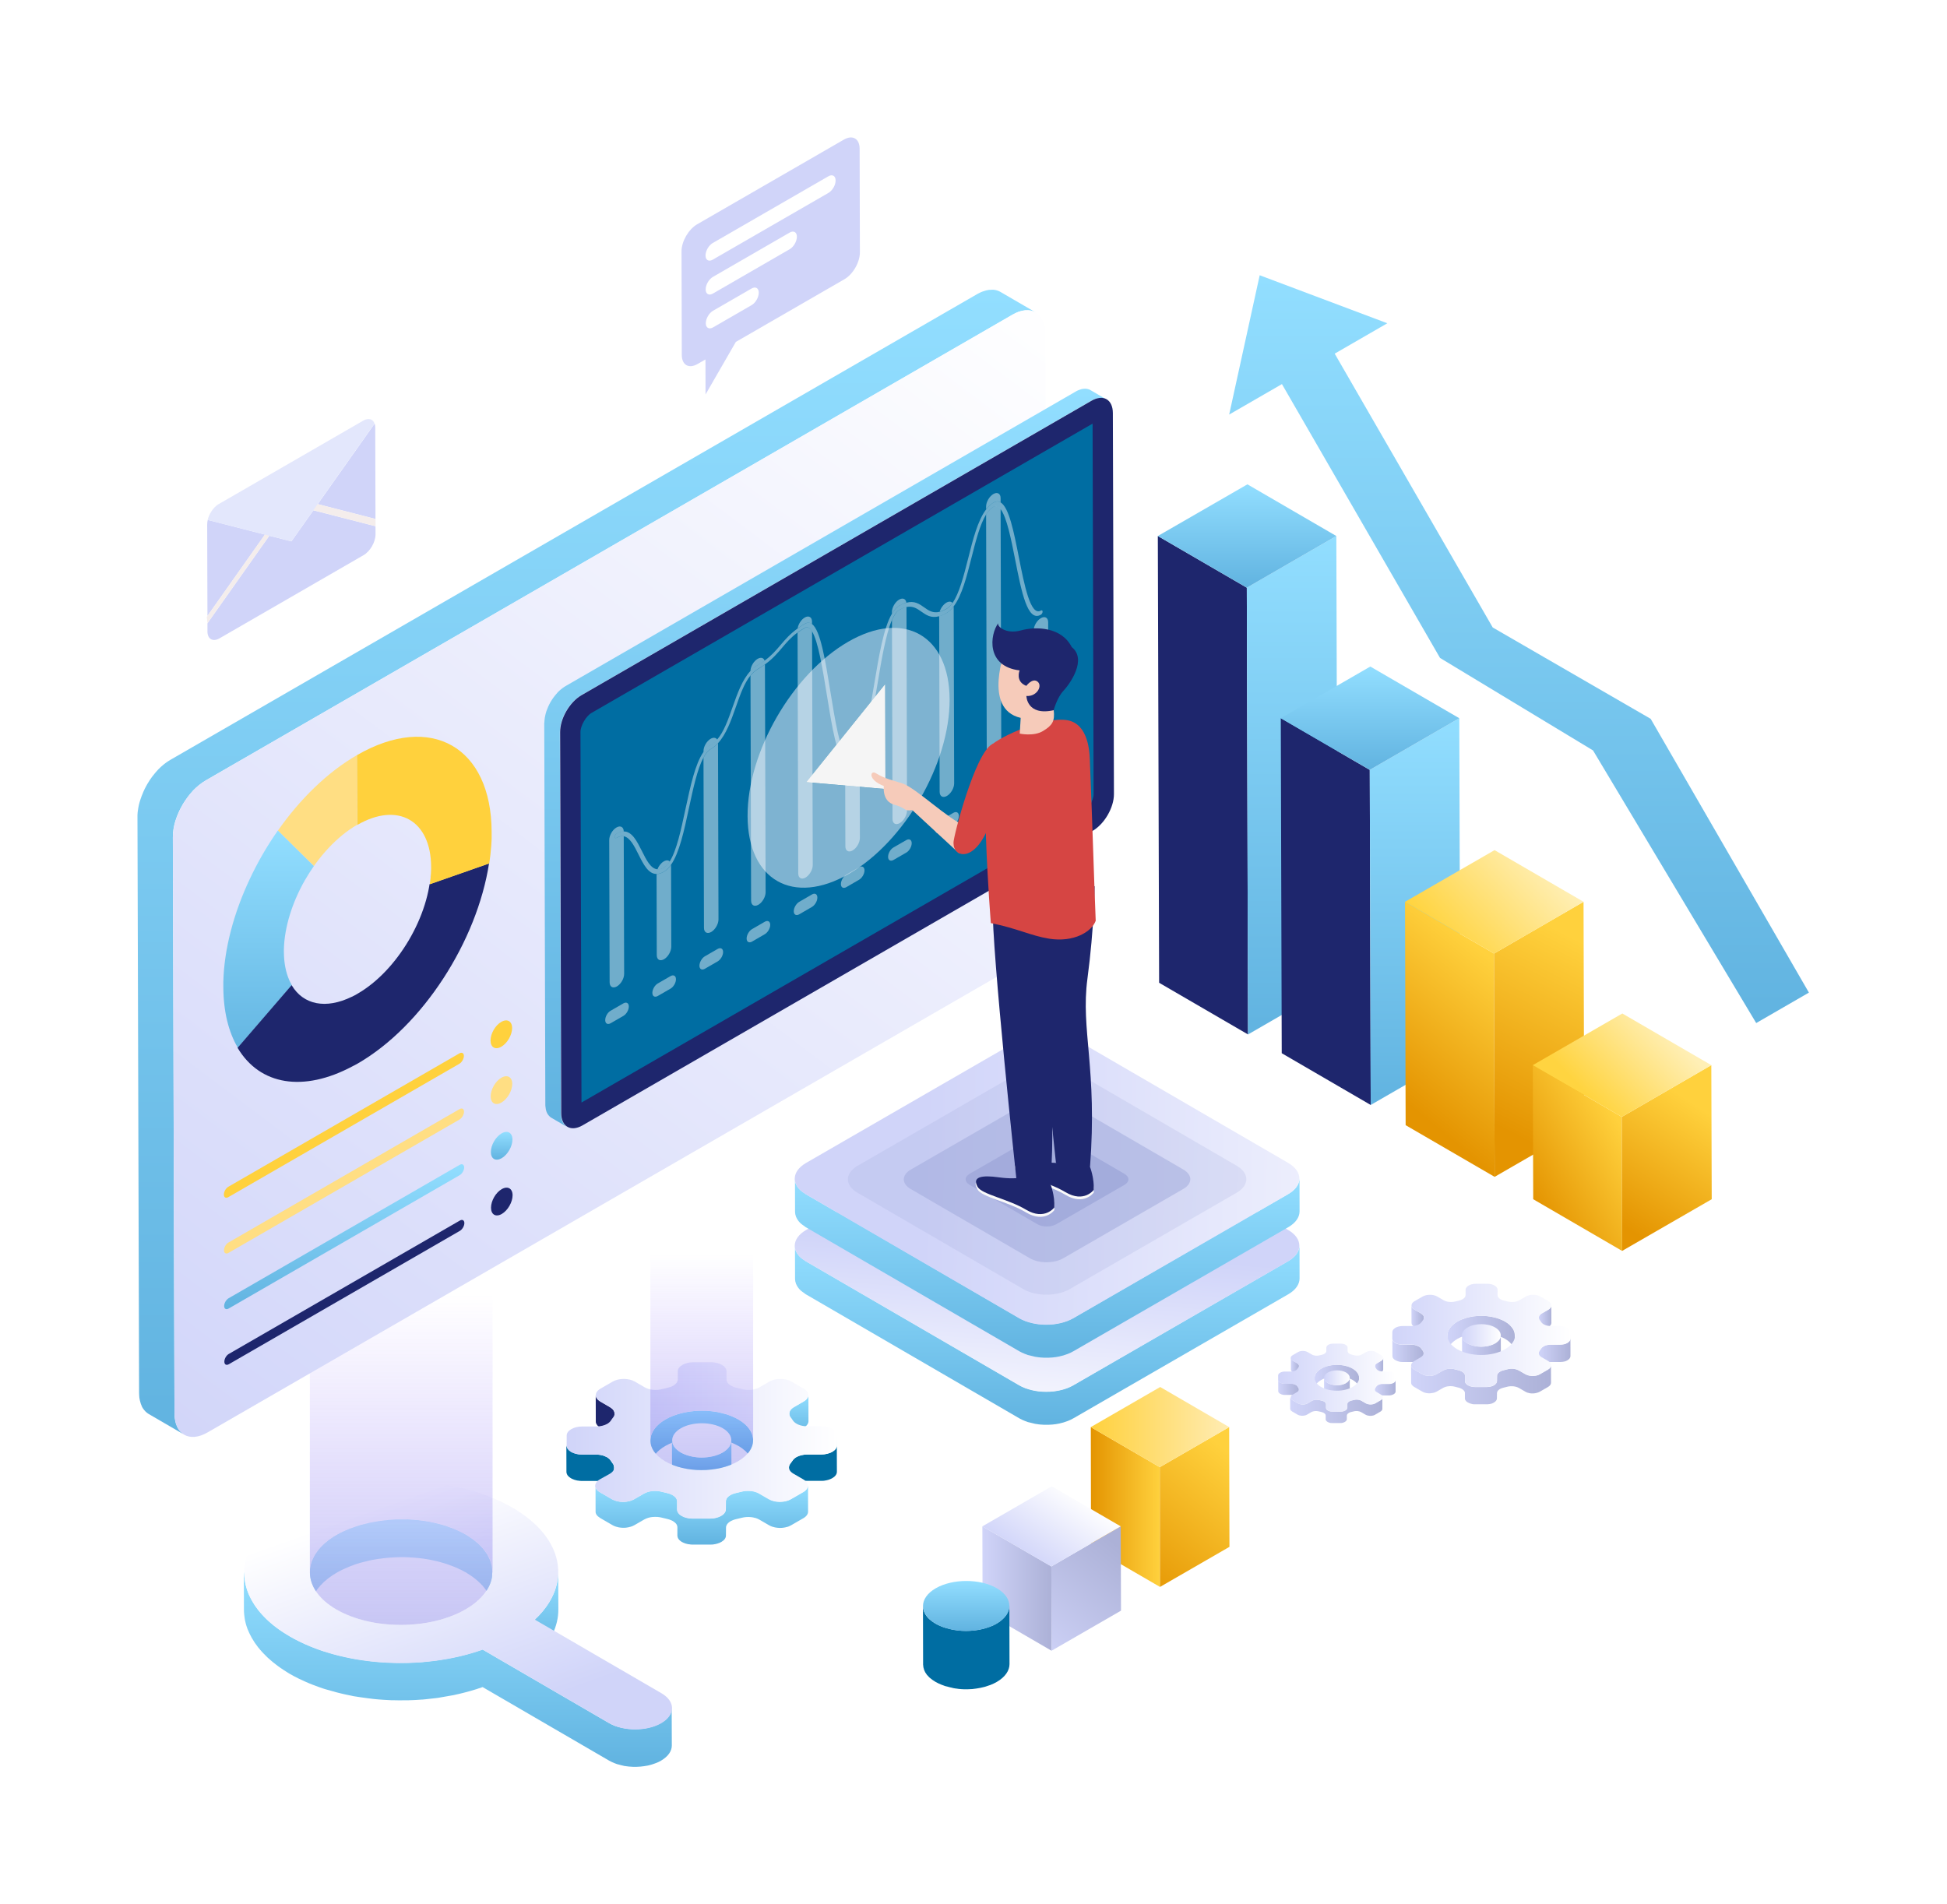 <svg fill="none" height="762" viewBox="0 0 779 762" width="779" xmlns="http://www.w3.org/2000/svg" xmlns:xlink="http://www.w3.org/1999/xlink"><filter id="a" color-interpolation-filters="sRGB" filterUnits="userSpaceOnUse" height="761.98" width="778.748" x="0" y="0"><feFlood flood-opacity="0" result="BackgroundImageFix"/><feColorMatrix in="SourceAlpha" type="matrix" values="0 0 0 0 0 0 0 0 0 0 0 0 0 0 0 0 0 0 127 0"/><feOffset dx="-13" dy="4"/><feGaussianBlur stdDeviation="27.5"/><feColorMatrix type="matrix" values="0 0 0 0 0.143 0 0 0 0 0.181 0 0 0 0 0.217 0 0 0 0.4 0"/><feBlend in2="BackgroundImageFix" mode="multiply" result="effect1_dropShadow"/><feBlend in="SourceGraphic" in2="effect1_dropShadow" mode="normal" result="shape"/></filter><linearGradient id="b"><stop offset="0" stop-color="#92deff"/><stop offset=".977" stop-color="#62b4e1"/></linearGradient><linearGradient id="c" gradientUnits="userSpaceOnUse" x1="303.67" x2="303.67" xlink:href="#b" y1="544.645" y2="558.402"/><linearGradient id="d" gradientUnits="userSpaceOnUse" x1="332.649" x2="332.649" xlink:href="#b" y1="554.168" y2="572.131"/><linearGradient id="e" gradientUnits="userSpaceOnUse" x1="293.792" x2="293.792" xlink:href="#b" y1="590.339" y2="614.055"/><linearGradient id="f" gradientUnits="userSpaceOnUse" x1="293.806" x2="293.806" xlink:href="#b" y1="560.489" y2="582.984"/><linearGradient id="g" gradientUnits="userSpaceOnUse" x1="347.872" x2="347.872" xlink:href="#b" y1="570.314" y2="584.886"/><linearGradient id="h" gradientUnits="userSpaceOnUse" x1="293.751" x2="293.751" xlink:href="#b" y1="572.348" y2="589.768"/><linearGradient id="i"><stop offset="0" stop-color="#fff"/><stop offset="1" stop-color="#d0d4f9"/></linearGradient><linearGradient id="j" gradientUnits="userSpaceOnUse" x1="347.863" x2="239.696" xlink:href="#i" y1="572.34" y2="572.34"/><linearGradient id="k"><stop offset="0" stop-color="#6461e1"/><stop offset="1" stop-color="#7c4dff" stop-opacity="0"/></linearGradient><linearGradient id="l" gradientUnits="userSpaceOnUse" x1="293.802" x2="293.802" xlink:href="#k" y1="586.227" y2="497.678"/><linearGradient id="m"><stop offset="0" stop-color="#acb1d7"/><stop offset="1" stop-color="#d0d4f9"/></linearGradient><linearGradient id="n" gradientUnits="userSpaceOnUse" x1="612.189" x2="612.149" xlink:href="#m" y1="516.631" y2="516.631"/><linearGradient id="o" gradientUnits="userSpaceOnUse" x1="633.74" x2="628.702" xlink:href="#m" y1="524.284" y2="524.284"/><linearGradient id="p" gradientUnits="userSpaceOnUse" x1="582.705" x2="577.718" xlink:href="#m" y1="524.282" y2="524.282"/><linearGradient id="q" gradientUnits="userSpaceOnUse" x1="582.62" x2="570.043" xlink:href="#m" y1="538.012" y2="538.012"/><linearGradient id="r" gradientUnits="userSpaceOnUse" x1="641.268" x2="628.62" xlink:href="#m" y1="538.023" y2="538.023"/><linearGradient id="s" gradientUnits="userSpaceOnUse" x1="633.608" x2="577.586" xlink:href="#m" y1="550.092" y2="550.092"/><linearGradient id="t" gradientUnits="userSpaceOnUse" x1="619.203" x2="592.126" xlink:href="#m" y1="529.914" y2="529.914"/><linearGradient id="u" gradientUnits="userSpaceOnUse" x1="641.284" x2="641.25" xlink:href="#m" y1="533.805" y2="533.805"/><linearGradient id="v" gradientUnits="userSpaceOnUse" x1="613.463" x2="597.866" xlink:href="#m" y1="536.054" y2="536.054"/><linearGradient id="w" gradientUnits="userSpaceOnUse" x1="613.444" x2="597.865" xlink:href="#i" y1="530.343" y2="530.343"/><linearGradient id="x" gradientUnits="userSpaceOnUse" x1="641.263" x2="570.043" xlink:href="#i" y1="530.34" y2="530.34"/><linearGradient id="y" gradientUnits="userSpaceOnUse" x1="552.218" x2="552.191" xlink:href="#m" y1="538.265" y2="538.265"/><linearGradient id="z" gradientUnits="userSpaceOnUse" x1="566.424" x2="563.101" xlink:href="#m" y1="543.309" y2="543.309"/><linearGradient id="A" gradientUnits="userSpaceOnUse" x1="532.78" x2="529.495" xlink:href="#m" y1="543.305" y2="543.305"/><linearGradient id="B" gradientUnits="userSpaceOnUse" x1="532.724" x2="524.435" xlink:href="#m" y1="552.354" y2="552.354"/><linearGradient id="C" gradientUnits="userSpaceOnUse" x1="571.385" x2="563.048" xlink:href="#m" y1="552.362" y2="552.362"/><linearGradient id="D" gradientUnits="userSpaceOnUse" x1="566.333" x2="529.406" xlink:href="#m" y1="560.315" y2="560.315"/><linearGradient id="E" gradientUnits="userSpaceOnUse" x1="556.839" x2="538.992" xlink:href="#m" y1="547.018" y2="547.018"/><linearGradient id="F" gradientUnits="userSpaceOnUse" x1="571.395" x2="571.371" xlink:href="#m" y1="549.584" y2="549.584"/><linearGradient id="G" gradientUnits="userSpaceOnUse" x1="553.055" x2="542.773" xlink:href="#m" y1="551.064" y2="551.064"/><linearGradient id="H" gradientUnits="userSpaceOnUse" x1="553.044" x2="542.773" xlink:href="#i" y1="547.303" y2="547.303"/><linearGradient id="I" gradientUnits="userSpaceOnUse" x1="571.382" x2="524.436" xlink:href="#i" y1="547.298" y2="547.298"/><linearGradient id="J" gradientUnits="userSpaceOnUse" x1="530.017" x2="530.017" xlink:href="#b" y1="210.476" y2="409.92"/><linearGradient id="K" gradientUnits="userSpaceOnUse" x1="511.959" x2="511.959" xlink:href="#b" y1="189.8" y2="231.154"/><linearGradient id="L" gradientUnits="userSpaceOnUse" x1="579.146" x2="579.146" xlink:href="#b" y1="283.384" y2="438.136"/><linearGradient id="M" gradientUnits="userSpaceOnUse" x1="561.155" x2="561.155" xlink:href="#b" y1="262.708" y2="304.062"/><linearGradient id="N"><stop offset="0" stop-color="#ffd13d"/><stop offset="1" stop-color="#e49401"/></linearGradient><linearGradient id="O" gradientUnits="userSpaceOnUse" x1="615.603" x2="573.542" xlink:href="#N" y1="384.629" y2="435.509"/><linearGradient id="P" gradientUnits="userSpaceOnUse" x1="648.225" x2="611.14" xlink:href="#N" y1="374.191" y2="446.099"/><linearGradient id="Q"><stop offset="0" stop-color="#ffefb6"/><stop offset="1" stop-color="#ffd440"/></linearGradient><linearGradient id="R" gradientUnits="userSpaceOnUse" x1="629.718" x2="592.407" xlink:href="#Q" y1="339.03" y2="374.306"/><linearGradient id="S" gradientUnits="userSpaceOnUse" x1="662.961" x2="623.616" xlink:href="#N" y1="448.676" y2="471.062"/><linearGradient id="T" gradientUnits="userSpaceOnUse" x1="693.21" x2="662.005" xlink:href="#N" y1="439.261" y2="486.294"/><linearGradient id="U" gradientUnits="userSpaceOnUse" x1="678.638" x2="648.788" xlink:href="#Q" y1="406.337" y2="434.83"/><linearGradient id="V" gradientUnits="userSpaceOnUse" x1="620.772" x2="620.772" xlink:href="#b" y1="106.14" y2="405.36"/><linearGradient id="W" gradientUnits="userSpaceOnUse" x1="173.487" x2="173.487" xlink:href="#b" y1="603.963" y2="640.297"/><linearGradient id="X" gradientUnits="userSpaceOnUse" x1="231.692" x2="231.692" xlink:href="#b" y1="624.857" y2="659.156"/><linearGradient id="Y" gradientUnits="userSpaceOnUse" x1="196.172" x2="196.172" xlink:href="#b" y1="624.993" y2="702.98"/><linearGradient id="Z" gradientUnits="userSpaceOnUse" x1="175.491" x2="207.149" xlink:href="#i" y1="594.909" y2="684.455"/><linearGradient id="aa" gradientUnits="userSpaceOnUse" x1="173.535" x2="173.535" xlink:href="#k" y1="647.109" y2="513.776"/><linearGradient id="ab" gradientUnits="userSpaceOnUse" x1="247.717" x2="247.717" xlink:href="#b" y1="111.947" y2="570.017"/><linearGradient id="ac" gradientUnits="userSpaceOnUse" x1="430.624" x2="72.438" xlink:href="#i" y1="114.807" y2="591.03"/><linearGradient id="ad" gradientUnits="userSpaceOnUse" x1="128.987" x2="128.987" xlink:href="#b" y1="328.327" y2="422.676"/><linearGradient id="ae" gradientUnits="userSpaceOnUse" x1="213.716" x2="213.716" xlink:href="#b" y1="448.914" y2="460.024"/><linearGradient id="af" gradientUnits="userSpaceOnUse" x1="150.695" x2="150.695" xlink:href="#b" y1="461.857" y2="519.845"/><linearGradient id="ag" gradientUnits="userSpaceOnUse" x1="343.205" x2="343.205" xlink:href="#b" y1="151.537" y2="446.931"/><linearGradient id="ah" gradientUnits="userSpaceOnUse" x1="477.118" x2="449.432" xlink:href="#N" y1="599.003" y2="599.003"/><linearGradient id="ai" gradientUnits="userSpaceOnUse" x1="507.439" x2="464.248" xlink:href="#N" y1="579.637" y2="630.387"/><linearGradient id="aj" gradientUnits="userSpaceOnUse" x1="504.797" x2="449.432" y1="567.026" y2="567.026"><stop offset="0" stop-color="#ffecb3"/><stop offset="1" stop-color="#ffd13d"/></linearGradient><linearGradient id="ak" gradientUnits="userSpaceOnUse" x1="433.73" x2="406.041" xlink:href="#m" y1="631.633" y2="631.633"/><linearGradient id="al" gradientUnits="userSpaceOnUse" x1="461.375" x2="425.192" xlink:href="#m" y1="615.41" y2="657.926"/><linearGradient id="am" gradientUnits="userSpaceOnUse" x1="443.199" x2="424.204" xlink:href="#i" y1="592.765" y2="620.806"/><linearGradient id="an" gradientUnits="userSpaceOnUse" x1="399.574" x2="399.574" xlink:href="#b" y1="628.6" y2="648.625"/><linearGradient id="ao" gradientUnits="userSpaceOnUse" x1="431.997" x2="431.997" xlink:href="#b" y1="494.286" y2="566.113"/><linearGradient id="ap" gradientUnits="userSpaceOnUse" x1="425.72" x2="431.825" xlink:href="#i" y1="575.014" y2="495.646"/><linearGradient id="aq" gradientUnits="userSpaceOnUse" x1="431.997" x2="431.997" xlink:href="#b" y1="467.446" y2="539.273"/><linearGradient id="ar" gradientUnits="userSpaceOnUse" x1="634.155" x2="381.797" xlink:href="#i" y1="471.428" y2="466.679"/><g filter="url(#a)"><path d="m303.643 547.874.027-3.229.027 10.528-.027 3.229z" fill="url(#c)"/><path d="m334.603 567.274-3.935 2.28c-.896.515-1.492 1.167-1.71 1.872-.081.217-.108.461-.108.705l-.027-10.528c0-.95.624-1.872 1.845-2.578l3.935-2.279c1.221-.706 1.845-1.655 1.845-2.578l.027 10.528c-.027.923-.651 1.846-1.872 2.578z" fill="url(#d)"/><path d="m258.788 571.375c-.082-.19-.163-.407-.299-.57-.027-.027-.054-.081-.081-.108-.136-.19-.299-.38-.489-.543-.135-.108-.271-.217-.434-.325-.136-.082-.244-.19-.38-.272l-3.907-2.279c-.027 0-.055-.027-.082-.054-.108-.082-.217-.163-.325-.217-.163-.109-.326-.218-.434-.326 0 0-.028-.027-.055-.027-.135-.136-.271-.272-.38-.407-.027-.027-.054-.055-.054-.109s-.054-.054-.081-.108c-.027-.055-.082-.109-.109-.163-.054-.109-.108-.244-.163-.353 0-.027 0-.027-.027-.054 0-.027 0-.054-.027-.054-.027-.082-.054-.163-.054-.218-.027-.108-.027-.244-.027-.352 0-.027 0-.027 0-.055l-.027-10.528c0 .217.027.434.108.651 0 .027 0 .054.027.082.082.19.163.38.299.569.027.028.054.082.081.109.136.19.299.38.489.543.135.108.298.217.434.325.135.082.244.19.38.272l3.907 2.279c.027.027.054.027.081.054.109.082.19.163.299.217.136.109.299.217.434.326 0 0 .027.027.055.027.135.136.271.271.379.407.027.027.027.054.055.109.027.054.054.054.081.108.027.055.081.109.109.163.054.109.108.244.162.353v.054c0 .027 0 .054.028.054.027.082.054.163.054.245.027.108.027.244.027.352v.055l.027 10.528c0-.217-.054-.434-.108-.651.054-.082.054-.109.027-.109z" fill="#1e266d"/><path d="m239.82 575.064v.054c.081.217.19.407.325.597.027.027.027.054.054.081.136.19.299.353.489.543.136.136.326.244.488.38.082.054.163.136.272.19.38.217.814.407 1.275.57.136.054.299.108.434.135.19.055.407.109.624.163.245.054.462.109.706.136.081 0 .136.027.217.027.38.054.787.081 1.194.081h5.563.352c.218 0 .462.027.679.055.271.027.542.054.787.108h.027c.027 0 .081.027.108.027.353.082.679.136 1.004.245.109.027.163.081.272.108.271.109.488.217.732.326.163.081.326.135.489.217.108.054.19.135.271.217.082.081.19.135.271.19.082.054.19.108.245.19v.081-.081c.163.135.298.271.407.434.054.081.108.163.163.244.271.407.569.841.868 1.221.081.109.163.217.217.353.081.109.136.244.163.38v.027.027c.027.109.081.217.081.326.027.135.027.244.054.38v.054l.028 10.528c0-.244-.055-.488-.136-.732v-.027c-.081-.245-.217-.489-.407-.733-.326-.407-.597-.814-.868-1.221-.217-.326-.489-.597-.815-.868-.081-.082-.189-.136-.271-.218-.217-.162-.488-.298-.76-.407-.244-.108-.461-.244-.732-.325-.407-.136-.814-.272-1.276-.38-.027 0-.081-.027-.108-.027-.597-.109-1.221-.163-1.872-.163h-5.563c-.136 0-.244 0-.38 0-.244 0-.461-.027-.678-.054-.055 0-.082 0-.109-.028-.081 0-.136-.027-.217-.027-.163-.027-.299-.027-.461-.054-.109-.027-.163-.054-.272-.054-.217-.054-.434-.109-.624-.163-.081-.027-.19-.054-.298-.081-.055-.027-.082-.055-.136-.055-.461-.162-.895-.352-1.275-.569 0 0-.028 0-.028-.028-.081-.054-.162-.108-.244-.162-.19-.109-.352-.245-.515-.38-.027-.027-.055-.027-.055-.055-.135-.135-.271-.271-.38-.407-.027-.027-.027-.054-.054-.054-.027-.027-.027-.054-.054-.081-.054-.082-.109-.136-.136-.217-.054-.109-.108-.245-.162-.353v-.027c0-.027 0-.027-.028-.055-.027-.081-.054-.162-.081-.271-.027-.108-.027-.244-.054-.353 0-.027 0-.054 0-.081l-.027-10.529c.081.163.135.38.217.625z" fill="#006da2"/><path d="m334.875 588.575c-.054 0-.108 0-.135.028-.353.054-.679.108-1.004.19-.054.027-.136.027-.19.054-.326.081-.624.19-.923.298-.027 0-.027 0-.054.027-.326.136-.651.272-.923.435-.624.352-1.139.814-1.465 1.329-.271.407-.57.841-.895 1.221-.38.489-.57 1.032-.57 1.547l-.027-10.528c0-.516.19-1.032.569-1.547.326-.407.625-.814.896-1.221.326-.516.841-.95 1.465-1.33.272-.163.597-.298.923-.434.027 0 .027 0 .054-.027.217-.082.461-.163.678-.217.082-.027.163-.027.245-.054.054-.028.135-.028.19-.055.081-.027.135-.027.217-.054.19-.027.407-.081.624-.109.054 0 .108 0 .163-.027.054 0 .108 0 .135-.027.109 0 .19-.027.272-.027.19-.027.407-.027.597-.027h.271 5.563c.407 0 .787-.027 1.167-.081.054 0 .108-.001.135-.028.353-.054.679-.108 1.031-.19.055-.027.136-.027.19-.054.326-.081.652-.19.923-.298h.054c.326-.136.652-.272.923-.434.57-.326 1.031-.706 1.357-1.14.325-.434.488-.896.488-1.411l.027 10.528c0 1.004-.705 1.9-1.845 2.551-.271.163-.57.298-.923.434-.027 0-.027 0-.054.027-.217.082-.461.163-.706.244-.081.028-.162.028-.244.055-.054.027-.135.027-.19.054-.081.027-.162.054-.244.054-.19.027-.407.082-.624.109-.054 0-.108 0-.163.027-.054 0-.108 0-.135.027-.109 0-.19.027-.299.027-.19.027-.407.027-.624.027-.081 0-.19 0-.271 0h-5.563c-.326-.054-.706-.027-1.086.027z" fill="#006da2"/><path d="m251.272 591.234c.081.19.162.38.298.57.027.027.054.082.081.109.136.19.299.38.489.542.136.109.271.217.434.326.136.081.244.19.407.271l4.912 2.85c.569.325 1.221.569 1.926.732.109.027.19.054.299.082.705.162 1.411.244 2.143.244h.082c.76 0 1.546-.082 2.252-.244.027 0 .054 0 .081-.027.733-.163 1.439-.435 2.035-.787l3.962-2.28c.272-.163.57-.298.896-.434.19-.081.407-.136.597-.217.027 0 .054-.027.081-.027s.027 0 .054-.027c.217-.055.434-.109.652-.163.217-.054.407-.082.624-.109.108-.027.244-.027.352-.054h.082c.054 0 .108 0 .163-.027.217-.027.407-.027.624-.027h.651c.109 0 .217.027.326.027h.135c.082 0 .163 0 .245.027.271.027.569.054.841.109.244.054.461.081.705.162.706.19 1.411.353 2.144.516.298.054.57.136.868.217.543.19 1.031.407 1.466.651h.027c.271.163.488.326.705.516.027.027.055.027.082.054.081.054.108.136.19.19.054.054.108.109.162.163 0 .027.027.027.055.054.081.109.162.244.244.38v.027c0 .027.027.027.027.055.054.081.081.189.136.271.027.054.027.108.054.163 0 .027.027.054.027.108 0 .027.027.054.027.082.027.108.027.244.027.352v.082 3.31c0 .217.028.407.109.597v.054c.081.218.19.408.326.597.027.028.027.055.054.082.135.19.298.353.488.543.136.135.326.244.489.38.081.054.162.135.271.189.38.217.814.407 1.275.57.136.055.299.109.435.136.189.054.407.108.624.163.244.054.461.108.732.135.082 0 .136.028.217.028.38.054.787.081 1.194.081h6.974c.407 0 .787-.027 1.194-.081.054 0 .082 0 .136-.028.353-.054.678-.108 1.031-.189.054 0 .135-.028.19-.055.325-.081.651-.19.922-.298.028 0 .028 0 .055-.027.325-.136.624-.272.922-.435.841-.488 1.466-1.112 1.71-1.818.081-.244.135-.488.135-.732l.028-3.229c0-.977.678-1.873 1.845-2.551.271-.163.597-.326.922-.434.028 0 .055-.027.082-.027.054-.028.108-.027.19-.055.163-.054.352-.135.515-.162.19-.055.38-.109.57-.136.706-.163 1.438-.326 2.144-.516.163-.027.298-.081.461-.108.217-.054.434-.082.624-.109.217-.027.407-.054.624-.081h.109.081c.163 0 .299-.027.462-.027h.651c.244 0 .461.027.705.054h.027.028c.244.027.515.054.76.108.271.055.515.136.786.19.082.028.19.028.272.055.027 0 .081.027.108.027.489.163.95.353 1.357.597l3.935 2.279c.569.326 1.221.57 1.899.733.109.027.19.054.299.081.705.163 1.411.244 2.143.244h.082c.759 0 1.546-.081 2.252-.244.027 0 .054 0 .081-.027.733-.163 1.439-.434 2.036-.787l4.938-2.849c.624-.353 1.085-.76 1.384-1.221.298-.461.461-.896.461-1.384l.027 10.528c0 .923-.624 1.873-1.845 2.578l-4.938 2.849c-.272.163-.57.299-.896.435-.244.108-.488.19-.76.244-.108.027-.244.054-.38.081-.027 0-.054 0-.081.027-.054 0-.136.028-.19.055-.217.027-.407.081-.624.108-.19.027-.407.055-.597.082-.217.027-.407.027-.624.027-.082 0-.163 0-.244 0-.028 0-.055 0-.082 0-.108 0-.217 0-.325 0-.217 0-.462-.027-.679-.055-.271-.027-.543-.054-.787-.108-.108-.027-.217-.054-.352-.081-.109-.028-.19-.055-.299-.082-.19-.054-.38-.081-.543-.136-.488-.162-.949-.352-1.356-.597l-3.935-2.279c-.434-.244-.95-.461-1.465-.624-.082-.027-.19-.054-.272-.054-.488-.136-1.004-.244-1.546-.299h-.028c-.596-.054-1.221-.081-1.818-.027-.027 0-.054 0-.081 0-.624.054-1.221.136-1.818.299-.706.19-1.411.352-2.144.515-.38.082-.76.19-1.112.326-.055.027-.109.027-.163.054-.353.136-.706.299-1.004.461-.868.489-1.465 1.14-1.71 1.818-.081.218-.135.462-.135.706l-.027 3.229c0 1.004-.706 1.899-1.846 2.551-.271.163-.569.298-.895.434-.027 0-.027 0-.054 0-.217.081-.462.163-.706.244-.081.027-.163.027-.244.054-.054.028-.136.028-.19.055-.081.027-.163.027-.217.054-.19.054-.407.081-.624.108-.055 0-.109.001-.163.028-.054 0-.109 0-.136.027-.108 0-.19.027-.298.027-.19.027-.407.027-.624.027-.082 0-.19 0-.272 0h-6.973c-.136 0-.245 0-.38 0-.244 0-.462-.027-.679-.054-.027 0-.081 0-.108-.027-.082 0-.136-.028-.217-.028-.163-.027-.299-.027-.462-.054-.081-.027-.162-.054-.271-.054-.217-.054-.407-.109-.624-.163-.109-.027-.19-.054-.299-.081-.054-.027-.081-.055-.135-.055-.462-.162-.896-.352-1.276-.569 0 0-.027 0-.027-.028-.081-.054-.163-.108-.244-.162-.163-.109-.353-.244-.488-.38-.028-.027-.055-.027-.055-.054-.135-.136-.271-.272-.379-.407-.028-.028-.028-.055-.055-.082s-.027-.054-.054-.081c-.054-.082-.109-.136-.136-.217-.054-.109-.108-.245-.163-.353v-.027c0-.027 0-.027 0-.055-.027-.081-.054-.162-.081-.271-.027-.108-.027-.244-.054-.353 0-.027 0-.054 0-.081v-3.365c0-.135-.027-.271-.055-.38 0-.027-.027-.081-.027-.108-.054-.136-.108-.299-.162-.434 0-.028-.028-.028-.028-.055-.081-.163-.19-.298-.298-.434-.054-.054-.109-.108-.163-.163-.081-.081-.163-.163-.244-.244-.217-.19-.434-.353-.706-.515 0 0-.027-.001-.027-.028-.434-.244-.922-.461-1.465-.651-.271-.081-.57-.163-.868-.244-.706-.163-1.439-.326-2.144-.516-.57-.135-1.167-.244-1.791-.298-.054 0-.081 0-.136 0-.597-.027-1.194-.027-1.763.027-.028 0-.055 0-.082 0-.597.054-1.167.163-1.682.326-.027 0-.055.027-.082.027-.542.163-1.058.38-1.492.624l-3.962 2.279c-.271.163-.57.299-.895.434-.245.109-.489.19-.76.245-.109.027-.244.054-.38.081-.027 0-.054 0-.081.027-.082.027-.136.027-.19.054-.217.055-.407.082-.625.109-.189.027-.406.054-.596.081-.217.028-.407.027-.624.027-.082 0-.136 0-.218 0-.027 0-.054 0-.081 0-.109 0-.217 0-.326 0-.244 0-.461-.027-.705-.054-.272-.027-.543-.054-.787-.108-.109-.027-.217-.055-.326-.082-.108-.027-.19-.054-.298-.081-.19-.054-.38-.082-.543-.136-.488-.163-.95-.353-1.357-.597l-4.911-2.849c-.027-.027-.054-.027-.082-.054-.108-.082-.217-.163-.325-.244-.136-.109-.299-.218-.434-.326 0 0-.028-.027-.055-.027-.135-.136-.271-.272-.38-.407-.027-.027-.054-.055-.081-.109s-.054-.081-.081-.108c-.028-.055-.082-.109-.109-.163-.054-.109-.108-.244-.163-.353 0-.027 0-.027-.027-.054 0-.027 0-.054-.027-.082-.027-.081-.054-.162-.054-.217-.027-.108-.027-.244-.027-.352 0-.028 0-.028 0-.055l-.027-10.528c0 .217.054.434.108.651-.109.19-.108.217-.108.244z" fill="url(#e)"/><path d="m279.302 563.935c.923-.542 1.927-1.004 2.958-1.411.054-.027.108-.027.163-.054.162-.054.352-.108.515-.163.597-.217 1.194-.434 1.818-.624.326-.108.679-.163 1.031-.244.19-.054.38-.109.597-.136.19-.027.353-.081.543-.135.679-.136 1.357-.245 2.035-.353.245-.027.489-.054.733-.082.163-.027.325-.027.515-.054.245-.027.489-.054.76-.081.679-.055 1.357-.082 2.035-.109h.624.543.923c.76.027 1.519.082 2.279.163.082 0 .163.027.271.027.218.027.408.054.598.082.596.081 1.166.135 1.763.244.245.054.489.135.733.19.705.135 1.384.325 2.062.515.353.109.733.163 1.086.272.298.081.57.217.841.325.271.109.543.19.787.299 1.004.407 1.981.841 2.876 1.357.081.054.163.108.244.135.19.109.353.244.516.353.244.163.515.326.76.488.19.136.38.299.57.462.217.163.434.352.624.515.027.027.081.082.135.109.082.081.136.163.217.217.326.298.597.624.869.923.054.081.135.135.19.217.054.081.081.135.135.217.19.244.326.488.489.705.054.109.135.19.217.299.027.054.054.108.081.162.109.218.217.435.299.652.054.135.135.244.163.38.027.054.027.081.027.135.081.217.108.407.19.624.027.136.081.272.108.407v.109c.027.217.054.434.082.651 0 .136.054.272.054.434v.19l.027 10.529c0-.19-.027-.407-.054-.597-.027-.217-.027-.434-.082-.651-.027-.163-.081-.353-.135-.516-.055-.217-.109-.407-.19-.624-.055-.163-.136-.326-.217-.488-.082-.218-.19-.435-.299-.652-.081-.163-.19-.298-.271-.461-.163-.244-.299-.489-.489-.706-.108-.135-.217-.271-.325-.407-.272-.325-.57-.624-.869-.949-.108-.109-.217-.217-.352-.326-.19-.19-.407-.353-.624-.516-.19-.162-.38-.298-.57-.461-.245-.163-.489-.325-.733-.488s-.488-.353-.787-.489c-.895-.515-1.872-.949-2.876-1.356-.272-.109-.543-.218-.787-.299-.624-.217-1.276-.407-1.927-.597-.678-.19-1.357-.38-2.062-.515-.814-.163-1.655-.326-2.496-.435-.218-.027-.407-.054-.625-.081-1.139-.109-2.306-.19-3.446-.19-.19 0-.38 0-.543 0-1.139 0-2.279.081-3.419.19-.162.027-.352.027-.515.054-1.113.136-2.225.326-3.311.57-.19.054-.38.109-.597.136-.977.244-1.926.542-2.849.868-.163.054-.353.109-.515.163-1.113.434-2.144.922-3.121 1.465-3.555 2.035-5.535 4.64-5.97 7.327-.054.38-.108.759-.081 1.139l-.027-10.528c0-3.121 2.035-6.187 6.078-8.521z" fill="url(#f)"/><path d="m347.844 574.358.028 10.528.027-4.043-.027-10.529z" fill="url(#g)"/><path d="m282.151 573.596c0 .054.027.081.027.136.136.379.325.732.57 1.112.054.054.081.136.135.19.272.353.57.706.95 1.031.244.217.543.407.841.624.244.163.462.353.733.516.705.407 1.492.732 2.334 1.031.298.109.597.19.895.271.38.109.787.217 1.194.299.461.108.95.19 1.438.244.109 0 .217.027.353.054.651.082 1.329.109 1.981.109h.325c.652 0 1.303-.054 1.954-.109.109 0 .19-.027.299-.027.651-.081 1.275-.19 1.899-.325.109-.028.217-.055.326-.082.57-.136 1.112-.298 1.628-.488.108-.027.19-.055.298-.109.624-.244 1.248-.515 1.791-.841 2.334-1.357 3.501-3.121 3.501-4.884l.027 10.528c0 1.764-1.167 3.528-3.501 4.884-.542.299-1.112.57-1.709.814-.027 0-.054.028-.109.028-.108.027-.19.054-.298.108-.353.136-.679.244-1.031.353-.19.054-.407.108-.597.136-.109.027-.217.054-.326.081-.108.027-.19.054-.298.081-.38.082-.787.136-1.167.218-.136.027-.299.027-.434.054-.109 0-.19.027-.299.027-.136.027-.298.027-.434.054-.38.027-.787.054-1.167.054-.136 0-.244 0-.38 0-.108 0-.217 0-.325 0-.19 0-.353 0-.543 0-.434-.027-.895-.054-1.33-.081-.054 0-.108-.027-.135-.027-.109 0-.218-.027-.353-.054-.353-.055-.679-.082-1.031-.136-.136-.027-.272-.081-.434-.109-.407-.081-.787-.189-1.194-.298-.218-.054-.435-.081-.624-.163-.109-.027-.163-.081-.272-.108-.814-.299-1.601-.625-2.334-1.032-.054-.027-.108-.054-.135-.081-.217-.136-.38-.298-.597-.434-.272-.19-.597-.407-.814-.597-.027-.027-.054-.027-.082-.054-.271-.245-.515-.516-.732-.787-.055-.055-.082-.136-.136-.19-.054-.055-.081-.136-.136-.19-.081-.109-.162-.217-.217-.326-.135-.217-.217-.434-.325-.678 0-.027-.027-.082-.027-.109 0-.054-.028-.081-.028-.135-.054-.136-.108-.299-.135-.435-.055-.217-.082-.461-.082-.678 0-.027 0-.081 0-.108l-.027-10.529c.109.353.163.76.299 1.167z" fill="url(#h)"/><path d="m285.433 567.487c-4.64 2.659-4.667 7.001-.054 9.687 4.586 2.659 12.102 2.659 16.742 0 4.64-2.686 4.64-7.028.055-9.687-4.613-2.66-12.103-2.66-16.743 0z" fill="#fff"/><path d="m252.981 587.951c-2.443 1.411-2.443 3.717-.028 5.128l4.912 2.849c2.442 1.411 6.377 1.411 8.819 0l3.962-2.279c1.845-1.058 4.64-1.33 7.028-.733.705.19 1.411.353 2.143.516 2.442.543 4.098 1.872 4.071 3.392v3.229c0 2.008 2.767 3.609 6.214 3.609h6.973c1.737 0 3.284-.407 4.423-1.058 1.14-.652 1.846-1.547 1.846-2.551l.027-3.229c0-.977.678-1.873 1.845-2.551.624-.353 1.411-.651 2.279-.841.706-.163 1.438-.326 2.144-.516 2.388-.624 5.183-.352 7.028.733l3.935 2.279c2.415 1.411 6.376 1.411 8.818 0l4.939-2.849c2.442-1.411 2.469-3.717.027-5.128l-3.934-2.28c-1.846-1.058-2.334-2.686-1.221-4.07.325-.407.624-.814.895-1.221.326-.516.841-.95 1.465-1.33 1.14-.651 2.714-1.058 4.423-1.058h5.563c1.737 0 3.283-.407 4.423-1.058 1.14-.652 1.845-1.574 1.845-2.551l.027-4.043c0-2.008-2.767-3.609-6.214-3.609h-5.589c-2.605 0-4.912-.95-5.835-2.361-.244-.434-.569-.841-.868-1.248-1.058-1.384-.57-2.985 1.276-4.071l3.934-2.279c2.442-1.411 2.47-3.69.027-5.101l-4.911-2.85c-2.442-1.411-6.377-1.411-8.846 0l-3.935 2.28c-1.872 1.085-4.64 1.357-7.028.733-.705-.19-1.411-.353-2.144-.516-2.442-.543-4.07-1.872-4.097-3.392l.027-3.229c0-2.008-2.795-3.609-6.241-3.609h-6.974c-1.736 0-3.283.407-4.423 1.058-1.139.651-1.845 1.574-1.845 2.551v3.229c0 .977-.705 1.872-1.845 2.551-.624.38-1.411.651-2.28.841-.705.163-1.411.326-2.116.516-2.388.624-5.183.352-7.028-.733l-3.908-2.28c-2.442-1.411-6.404-1.411-8.846 0l-4.938 2.85c-2.443 1.411-2.442 3.717-.027 5.128l3.907 2.28c1.845 1.085 2.306 2.686 1.221 4.07-.326.407-.624.814-.895 1.248-.326.516-.842.95-1.466 1.33-1.139.651-2.713 1.058-4.368 1.058h-5.59c-1.737 0-3.284.407-4.423 1.058-1.14.652-1.846 1.547-1.846 2.551l-.027 4.043c0 2.008 2.795 3.609 6.241 3.609h5.563c2.632 0 4.939.95 5.861 2.388.272.407.57.841.869 1.221 1.058 1.384.57 3.012-1.276 4.07zm55.274-7.191c-8.059 4.64-21.057 4.64-29.062 0s-7.95-12.184.109-16.824 21.057-4.64 29.061 0c7.978 4.64 7.951 12.184-.108 16.824z" fill="url(#j)"/><path d="m273.251 496.504c-.163-3.175 1.845-6.376 6.024-8.791 8.059-4.641 21.057-4.641 29.062 0 3.989 2.306 5.997 5.372 5.97 8.411h.027v75.979h-.054c.081 3.121-1.927 6.268-6.052 8.656-8.032 4.64-21.084 4.64-29.062 0-4.151-2.415-6.105-5.59-5.942-8.737v-75.518z" fill="url(#l)" opacity=".36"/><path d="m612.143 514.225.027-2.117.028 6.92-.028 2.116z" fill="url(#n)"/><path d="m632.521 527.005-2.605 1.493c-.597.352-.977.787-1.14 1.221-.054.163-.081.298-.081.461l-.027-6.919c0-.625.407-1.222 1.194-1.683l2.605-1.492c.814-.462 1.221-1.086 1.221-1.683l.027 6.92c.027.597-.38 1.221-1.194 1.682z" fill="url(#o)"/><path d="m582.62 529.693c-.055-.136-.109-.244-.19-.38-.027-.027-.027-.054-.055-.081-.081-.109-.189-.244-.325-.353-.082-.081-.19-.136-.272-.217-.081-.054-.162-.136-.244-.19l-2.578-1.492c-.027 0-.027-.028-.054-.028-.081-.054-.136-.108-.217-.162-.108-.082-.217-.136-.298-.217 0 0-.028 0-.028-.028-.108-.081-.19-.19-.244-.271-.027-.027-.027-.054-.054-.054-.027-.027-.027-.054-.054-.082-.027-.027-.055-.081-.082-.108-.054-.082-.081-.163-.108-.244v-.028c0-.027 0-.027 0-.054-.027-.054-.027-.108-.055-.163-.027-.081-.027-.162-.027-.244v-.027l-.027-6.919c0 .135.027.271.082.434v.054c.054.136.108.271.19.38 0 .027.027.054.054.054.081.136.19.244.325.353.082.081.19.136.299.217.081.054.163.136.244.19l2.578 1.492c.027 0 .027.028.054.028.082.054.136.108.19.162.109.082.217.136.299.217 0 0 .027 0 .027.028.108.081.19.19.244.271.027.027.027.054.054.054.027.027.027.054.055.054.027.028.054.082.081.109.054.081.081.163.109.244v.027.055c.027.054.027.108.054.162.027.082.027.163.027.245v.027l.027 6.919c0-.135-.027-.298-.081-.434 0 .027 0 .027 0 0z" fill="url(#p)"/><path d="m570.11 532.138v.027c.054.136.108.271.217.407 0 .027.027.027.027.054.081.109.19.244.326.353.108.081.217.163.325.244.054.054.109.082.163.136.244.136.543.271.841.38.082.027.19.054.299.081.135.027.271.082.407.109.162.027.298.054.461.081.054 0 .109 0 .136.027.244.027.515.055.787.055h3.663.244c.163 0 .299.027.461.027.163.027.353.027.516.081h.027c.027 0 .054 0 .081.027.218.054.462.109.679.163.054.027.108.054.163.082.162.054.325.135.488.217.109.054.217.081.326.135.054.027.108.082.19.136.054.054.108.081.19.136.054.054.108.081.162.108v.054-.054c.109.082.19.19.272.299.027.054.081.108.108.162.163.272.353.543.57.814.054.082.109.136.163.218.054.081.081.162.109.244v.027c.027.081.054.136.054.217.027.081.027.163.027.244v.027l.027 6.92c0-.163-.027-.326-.081-.489 0 0 0 0 0-.027-.055-.163-.136-.325-.272-.488-.217-.271-.407-.543-.57-.814-.135-.217-.325-.38-.542-.57-.054-.054-.109-.081-.19-.136-.136-.108-.326-.19-.489-.271-.162-.081-.298-.163-.488-.217-.271-.109-.543-.19-.841-.244-.027 0-.055 0-.082-.028-.38-.081-.814-.108-1.221-.108h-3.663c-.081 0-.163 0-.244 0-.163 0-.299 0-.462-.027-.027 0-.054 0-.081 0-.054 0-.108 0-.136-.027-.108 0-.19-.027-.298-.055-.054 0-.109-.027-.163-.054-.136-.027-.271-.054-.407-.108-.054-.028-.136-.028-.19-.055-.027 0-.054-.027-.108-.054-.299-.109-.597-.217-.842-.38h-.027c-.054-.027-.108-.081-.163-.108-.108-.082-.244-.163-.325-.245l-.027-.027c-.109-.081-.19-.19-.245-.271 0-.027-.027-.027-.027-.054 0-.028-.027-.027-.027-.055-.027-.054-.081-.108-.108-.135-.055-.082-.082-.163-.109-.245v-.027-.027c-.027-.054-.027-.108-.054-.163-.027-.081-.027-.162-.027-.244 0-.027 0-.027 0-.054l-.027-6.92c-.028.19 0 .326.027.489z" fill="url(#q)"/><path d="m632.711 541.037c-.027 0-.054 0-.081 0-.217.027-.462.081-.651.108-.055 0-.082.027-.136.027-.217.055-.407.109-.597.19h-.027c-.217.082-.434.19-.597.299-.407.244-.76.543-.977.868-.19.272-.38.543-.597.814-.244.326-.38.679-.38 1.004l-.027-6.919c0-.353.136-.679.38-1.004.217-.272.407-.543.57-.814.217-.326.542-.624.977-.869.189-.108.379-.19.596-.298h.028c.135-.054.298-.109.461-.163.054 0 .108-.027.163-.027.054 0 .081-.027.135-.027.055 0 .109-.027.136-.027.136-.028.271-.055.407-.082h.109.108c.054 0 .136-.027.19-.027.136 0 .272-.027.407-.027h.19 3.663c.272 0 .516-.027.787-.054h.082c.217-.027.461-.082.678-.109.054 0 .081-.027.136-.027.217-.054.434-.109.624-.19h.027c.217-.081.434-.19.597-.298.38-.218.678-.462.895-.76.218-.299.326-.597.326-.923l.027 6.92c0 .651-.461 1.248-1.221 1.682-.19.109-.38.217-.597.299h-.027c-.136.054-.298.108-.461.162-.055 0-.109.027-.163.027s-.081.028-.136.028c-.054 0-.108.027-.163.027-.135.027-.271.054-.407.081-.027 0-.081 0-.108 0s-.054 0-.082 0c-.054 0-.135.027-.19.027-.135 0-.271.027-.407.027-.054 0-.108 0-.189 0h-3.664c-.298 0-.57.028-.814.055z" fill="url(#r)"/><path d="m577.681 542.771c.055.136.109.272.19.38 0 .027.027.054.055.082.081.135.19.244.325.352.082.082.19.136.272.217.081.055.162.136.271.19l3.229 1.873c.38.217.814.38 1.248.488.055.027.136.027.19.054.461.109.923.163 1.411.163h.054c.516 0 1.005-.054 1.493-.163.027 0 .027 0 .054-.027.489-.108.95-.271 1.33-.515l2.605-1.493c.19-.108.38-.19.597-.271.135-.054.271-.081.407-.136.027 0 .027 0 .054-.027h.027c.136-.027.272-.081.434-.108.136-.028.272-.055.407-.082.082 0 .163-.027.245-.027h.054.108c.136 0 .272-.027.407-.027h.435c.081 0 .135 0 .217.027h.081.163c.19.027.353.054.543.081.162.028.298.055.461.109.461.136.923.244 1.411.353.19.054.38.081.57.163.353.108.678.271.95.434h.027c.162.108.325.217.461.353.027 0 .027.027.054.027.055.027.082.081.109.135.027.027.081.082.108.109l.027.027c.055.081.109.163.163.244 0 0 0 .027.027.027.028.055.055.109.082.19 0 .027.027.082.027.109s0 .054.027.054c0 .027 0 .027.027.054.027.082.027.163.027.217v.055 2.198c0 .135.028.271.055.407v.027c.054.136.108.271.217.407 0 .027.027.027.027.054.081.109.19.244.325.353.109.081.218.163.326.244.054.027.109.082.163.136.244.135.543.271.841.38.109.027.19.054.299.081.135.027.271.081.407.109.162.027.325.054.488.081.054 0 .109.027.136.027.244.027.515.054.787.054h4.585c.272 0 .516-.027.787-.054h.082c.244-.027.461-.081.678-.108.054 0 .082-.027.109-.027.217-.055.434-.109.624-.19h.027c.217-.082.434-.19.597-.299.57-.326.95-.733 1.14-1.194.054-.163.081-.326.081-.488l.027-2.117c0-.651.461-1.248 1.221-1.682.19-.109.38-.217.597-.299.027 0 .027 0 .054-.027.028 0 .082-.027.109-.027.109-.027.217-.081.353-.109.136-.027.244-.081.38-.108.461-.109.949-.217 1.411-.353.108-.027.19-.054.298-.081.136-.027.272-.055.407-.082.136-.027.272-.027.407-.054h.082.054c.109 0 .19 0 .298-.027h.435c.162 0 .298.027.461.027h.027c.163.027.326.027.489.081.189.028.352.082.515.136.054.027.109.027.19.054.027 0 .054 0 .081.028.326.108.625.244.896.379l2.578 1.493c.38.217.787.38 1.248.488.054.027.136.027.19.055.461.108.922.162 1.411.162h.054c.516 0 1.004-.054 1.493-.162h.054c.488-.109.95-.272 1.329-.516l3.257-1.872c.407-.245.705-.516.922-.787.217-.299.299-.597.299-.896l.027 6.92c0 .624-.407 1.221-1.221 1.709l-3.256 1.873c-.19.108-.38.19-.597.271-.163.054-.326.108-.489.163-.081.027-.163.027-.244.054-.027 0-.027 0-.054.027-.055 0-.082.027-.136.027-.136.027-.271.055-.407.082s-.271.027-.407.054c-.136 0-.271.027-.407.027-.054 0-.109 0-.163 0-.027 0-.027 0-.054 0-.081 0-.136 0-.217 0-.163 0-.299-.027-.461-.027-.19-.027-.353-.054-.516-.081-.081 0-.136-.028-.217-.055s-.136-.027-.19-.054c-.109-.027-.244-.054-.353-.081-.325-.109-.624-.245-.895-.407l-2.578-1.493c-.299-.163-.624-.298-.977-.407-.054-.027-.109-.027-.19-.054-.326-.081-.651-.163-1.004-.19 0 0 0 0-.027 0-.407-.027-.787-.054-1.194-.027-.027 0-.027 0-.054 0-.407.027-.814.081-1.194.19-.462.135-.923.244-1.411.353-.245.054-.489.135-.733.217-.027 0-.081.027-.109.027-.244.081-.461.19-.651.298-.57.326-.977.733-1.139 1.194-.055.163-.082.299-.082.461l-.027 2.117c0 .651-.461 1.248-1.221 1.682-.19.109-.38.19-.597.299h-.027c-.136.054-.299.108-.461.163-.055.027-.109.027-.163.027-.055 0-.082.027-.136.027s-.109.027-.163.027c-.135.027-.271.054-.407.082-.027 0-.081 0-.108 0s-.055 0-.082 0c-.054 0-.135.027-.19.027-.135 0-.271.027-.407.027-.054 0-.108 0-.19 0h-4.585c-.082 0-.163 0-.245 0-.162 0-.298-.027-.461-.027-.027 0-.054 0-.081 0-.055 0-.109 0-.136-.027-.109 0-.19-.028-.299-.055-.054 0-.108-.027-.162-.054-.136-.027-.272-.054-.407-.109-.055-.027-.136-.027-.19-.054-.028 0-.055-.027-.109-.054-.298-.109-.597-.217-.841-.38h-.027c-.054-.027-.109-.081-.163-.109-.109-.081-.217-.162-.326-.244l-.027-.027c-.108-.081-.19-.19-.244-.271 0 0-.027-.027-.027-.055 0-.027-.027-.027-.027-.054-.027-.054-.055-.081-.109-.135-.054-.082-.081-.163-.108-.218v-.027-.027c-.027-.054-.028-.108-.055-.163-.027-.081-.027-.162-.027-.244 0-.027 0-.027 0-.054v-2.198c0-.081 0-.163-.027-.244 0-.027 0-.055-.027-.055-.027-.108-.054-.189-.109-.271 0 0 0-.027-.027-.027-.054-.109-.135-.19-.217-.299-.027-.027-.081-.081-.108-.108-.055-.054-.109-.109-.163-.163-.136-.136-.299-.244-.461-.353 0 0 0 0-.028 0-.271-.162-.597-.325-.949-.434-.19-.054-.38-.108-.57-.163-.462-.108-.95-.217-1.411-.352-.38-.109-.787-.163-1.167-.19-.027 0-.054 0-.081 0-.38-.027-.787-.027-1.167.027-.027 0-.027 0-.055 0-.379.054-.759.108-1.112.217-.027 0-.027 0-.054.027-.353.109-.679.244-.977.407l-2.605 1.493c-.19.108-.38.189-.597.271-.163.054-.326.108-.489.163-.081.027-.162.027-.244.054-.027 0-.027 0-.054 0-.054 0-.081.027-.136.027-.135.027-.271.054-.407.081-.135.028-.271.028-.407.055-.135.027-.271.027-.407.027-.054 0-.108 0-.136 0-.027 0-.027 0-.054 0-.081 0-.135 0-.217 0-.163 0-.298-.027-.461-.027-.19-.027-.353-.055-.516-.082-.081 0-.135-.027-.217-.054-.081 0-.135-.027-.19-.054-.108-.027-.244-.055-.353-.082-.325-.108-.624-.244-.895-.407l-3.229-1.872c-.027 0-.027-.027-.054-.027-.082-.054-.136-.109-.217-.163-.109-.081-.19-.136-.272-.217 0 0-.027 0-.027-.027-.108-.082-.19-.19-.244-.271-.027-.028-.027-.055-.054-.055-.028 0-.028-.054-.055-.054-.027-.027-.054-.081-.081-.109-.054-.081-.081-.162-.109-.244v-.027c0-.027 0-.027 0-.054-.027-.054-.027-.109-.054-.136-.027-.081-.027-.163-.027-.244v-.027l-.027-6.92c0 .136.027.272.081.434 0-.054 0-.027.027-.027z" fill="url(#s)"/><path d="m596.106 524.807c.624-.353 1.276-.679 1.954-.923.027-.027.081-.027.108-.027.109-.054.218-.081.326-.109.407-.135.787-.298 1.194-.407.217-.054.461-.108.678-.162.136-.027.245-.055.38-.109.109-.027.217-.054.353-.081.434-.082.896-.163 1.33-.245.163-.027.325-.027.488-.054.109 0 .217-.027.326-.027.163-.027.325-.054.488-.054.434-.027.896-.055 1.33-.082h.407.353.597c.488.027 1.004.055 1.492.109.054 0 .109.027.163.027.135.027.271.027.407.054.38.055.787.082 1.167.163.163.027.325.082.488.109.461.108.896.217 1.357.325.244.055.488.109.705.19.19.055.353.136.543.217.19.055.353.136.516.19.651.272 1.302.543 1.899.896.054.027.109.054.163.108.109.082.217.163.353.217.163.109.325.217.488.326.136.109.244.19.38.298.136.109.299.218.407.353.027.027.054.054.081.082.055.054.082.108.136.162.217.19.407.407.57.625.027.054.081.081.136.135.027.054.054.082.081.136.109.163.217.326.326.461.027.054.108.136.135.19.027.027.028.082.055.109.081.135.135.271.19.434.027.081.081.163.108.244 0 .027 0 .054.027.082.055.135.082.271.109.407.027.081.054.189.081.271v.081c.027.136.027.272.054.434 0 .082.028.19.028.272v.108l.027 6.92c0-.136-.027-.272-.027-.407 0-.136-.028-.272-.055-.434-.027-.109-.054-.217-.081-.353s-.082-.272-.109-.407c-.027-.109-.081-.217-.135-.326-.055-.135-.109-.271-.19-.434-.055-.109-.109-.19-.19-.298-.109-.163-.19-.326-.326-.462-.081-.081-.135-.19-.217-.271-.163-.217-.38-.407-.57-.624-.081-.082-.135-.136-.217-.217-.136-.109-.271-.217-.407-.353-.136-.109-.244-.19-.38-.299-.163-.108-.325-.217-.488-.325-.163-.109-.326-.217-.516-.326-.597-.353-1.221-.624-1.899-.895-.163-.082-.353-.136-.516-.19-.407-.136-.841-.272-1.275-.38-.434-.136-.896-.244-1.357-.353-.543-.108-1.085-.217-1.628-.271-.136-.027-.271-.054-.407-.054-.76-.082-1.52-.109-2.279-.136-.109 0-.245 0-.353 0-.76 0-1.493.054-2.252.136-.109 0-.217.027-.326.027-.733.081-1.465.217-2.171.38-.135.027-.244.054-.38.108-.651.163-1.275.353-1.872.57-.109.054-.217.081-.326.108-.732.272-1.411.598-2.062.977-2.334 1.357-3.636 3.067-3.935 4.83-.027.245-.054.516-.054.76l-.027-6.919c.054-2.063 1.384-4.071 4.043-5.617z" fill="url(#t)"/><path d="m641.258 531.673v6.919l.028-2.659-.028-6.919z" fill="url(#u)"/><path d="m598.006 531.159c0 .027.027.054.027.081.081.244.217.489.38.733.027.054.054.081.081.136.163.244.38.461.624.678.163.136.353.271.543.407.163.109.298.244.488.353.462.271.977.488 1.52.678.19.054.38.136.597.19.244.081.515.136.787.19.325.054.624.136.95.163.081 0 .162.027.217.027.434.054.868.081 1.302.081h.217c.434 0 .869-.027 1.303-.081.054 0 .135-.027.19-.027.434-.054.841-.109 1.248-.217.081-.027.136-.027.217-.055.38-.081.733-.19 1.085-.325.055-.027.136-.054.19-.054.407-.163.814-.353 1.194-.57 1.547-.896 2.307-2.063 2.307-3.202l.027 6.919c0 1.167-.76 2.334-2.307 3.202-.352.19-.732.38-1.112.543-.027 0-.054 0-.054.027-.055.027-.136.054-.19.054-.217.082-.462.163-.679.217-.135.028-.271.055-.407.109-.081.027-.135.027-.217.054-.054 0-.136.027-.19.054-.244.055-.515.109-.76.136-.108 0-.19.027-.271.027-.054 0-.136 0-.19.027-.108 0-.19.028-.271.028-.244.027-.516.027-.76.027-.081 0-.163 0-.244 0-.082 0-.136 0-.217 0-.109 0-.245 0-.353 0-.299 0-.57-.027-.868-.055-.028 0-.055 0-.109 0-.081 0-.163-.027-.217-.027-.217-.027-.461-.054-.678-.081-.109-.027-.19-.054-.272-.082-.271-.054-.515-.108-.787-.189-.135-.028-.271-.055-.407-.109-.054-.027-.108-.054-.163-.081-.542-.19-1.058-.407-1.519-.679-.027-.027-.054-.027-.109-.054-.162-.082-.244-.19-.38-.299-.189-.135-.379-.271-.542-.407-.027 0-.027-.027-.055-.027-.189-.163-.352-.353-.488-.515-.027-.055-.054-.082-.081-.136s-.055-.081-.082-.136c-.054-.081-.108-.135-.135-.217-.082-.135-.163-.298-.218-.434 0-.027 0-.054-.027-.081 0-.027-.027-.055-.027-.082-.027-.081-.054-.19-.081-.271-.027-.136-.054-.299-.054-.434 0-.027 0-.055 0-.082l-.028-6.919c-.081.271-.027.543.055.787z" fill="url(#v)"/><path d="m600.176 527.168c-3.039 1.763-3.066 4.612-.027 6.376s7.978 1.764 11.017 0c3.066-1.764 3.066-4.613.027-6.376-3.039-1.764-7.978-1.764-11.017 0z" fill="url(#w)"/><path d="m578.793 540.626c-1.601.922-1.601 2.442 0 3.364l3.229 1.873c1.601.922 4.206.922 5.807 0l2.605-1.493c1.221-.705 3.066-.868 4.64-.488.461.136.923.244 1.411.353 1.601.352 2.687 1.248 2.687 2.225v2.116c0 1.303 1.818 2.388 4.097 2.388h4.586c1.14 0 2.171-.271 2.903-.705.733-.435 1.221-1.032 1.221-1.683l.028-2.116c0-.652.461-1.249 1.221-1.683.407-.244.922-.434 1.492-.57.461-.108.95-.217 1.411-.352 1.574-.407 3.419-.217 4.64.488l2.578 1.492c1.601.923 4.206.923 5.807 0l3.256-1.872c1.601-.922 1.628-2.442.027-3.365l-2.577-1.492c-1.221-.706-1.52-1.764-.814-2.686.217-.272.407-.543.569-.814.217-.326.543-.625.977-.869.76-.434 1.791-.705 2.904-.705h3.663c1.14 0 2.171-.272 2.903-.706.76-.434 1.222-1.031 1.222-1.682v-2.659c0-1.33-1.818-2.388-4.098-2.388h-3.69c-1.71 0-3.229-.624-3.853-1.574-.163-.272-.38-.543-.57-.814-.706-.896-.38-1.981.841-2.687l2.605-1.492c1.601-.923 1.628-2.442.027-3.365l-3.229-1.872c-1.601-.923-4.206-.923-5.807 0l-2.605 1.492c-1.221.706-3.066.896-4.64.489-.461-.109-.923-.245-1.411-.326-1.601-.353-2.687-1.248-2.687-2.252l.028-2.117c0-1.302-1.846-2.388-4.098-2.388h-4.586c-1.139 0-2.171.272-2.903.706-.733.434-1.221 1.031-1.221 1.682v2.117c0 .651-.462 1.248-1.221 1.682-.407.244-.923.434-1.493.57-.461.109-.922.217-1.411.326-1.574.407-3.419.217-4.64-.489l-2.578-1.492c-1.601-.923-4.206-.923-5.834 0l-3.256 1.872c-1.601.923-1.601 2.442 0 3.365l2.578 1.492c1.221.706 1.519 1.764.814 2.687-.217.271-.407.542-.597.814-.217.325-.543.624-.977.868-.76.434-1.791.706-2.876.706h-3.691c-1.139 0-2.171.271-2.903.705-.733.434-1.221 1.031-1.221 1.683l-.028 2.659c0 1.302 1.846 2.388 4.098 2.388h3.663c1.737 0 3.256.624 3.853 1.574.163.271.353.542.57.814.679.922.38 1.98-.841 2.686zm36.388-4.749c-5.291 3.066-13.866 3.066-19.13 0s-5.237-8.032.054-11.071c5.292-3.067 13.867-3.067 19.131 0 5.291 3.066 5.264 8.005-.055 11.071z" fill="url(#x)"/><path d="m552.201 536.668v-1.384l.027 4.559-.027 1.411z" fill="url(#y)"/><path d="m565.633 545.106-1.71.977c-.38.217-.651.515-.732.814-.027.108-.055.19-.055.298v-4.558c0-.408.272-.815.787-1.113l1.71-.977c.543-.298.787-.705.787-1.112v4.558c0 .38-.272.787-.787 1.113z" fill="url(#z)"/><path d="m532.718 546.871c-.027-.081-.081-.163-.136-.244 0 0-.027-.027-.027-.054-.054-.082-.135-.163-.217-.245-.054-.054-.108-.081-.19-.135-.054-.027-.108-.082-.163-.109l-1.709-.977s-.027 0-.027-.027c-.055-.027-.082-.054-.136-.108-.054-.055-.136-.082-.19-.136 0 0 0 0-.027 0-.054-.054-.109-.109-.163-.19 0 0-.027-.027-.027-.054s-.027-.027-.027-.054c-.027-.028-.027-.055-.054-.082-.028-.054-.055-.108-.082-.163v-.027-.027c0-.027-.027-.054-.027-.108 0-.055-.027-.109-.027-.163v-.027-4.559c0 .081.027.19.054.271v.027c.027.082.082.163.136.244 0 .028.027.028.027.055.054.081.136.163.217.244.054.054.136.081.19.136.054.027.109.081.163.108l1.709.977s.028 0 .028.027c.054.027.081.055.135.109.055.054.136.081.19.135 0 0 .027 0 .027.028.055.054.109.108.163.19 0 .027.027.027.027.054s.027.027.027.054c.027.027.028.054.055.081.027.055.054.109.081.163v.027.028c0 .027.027.054.027.108s.027.109.027.163v.027 4.559c0-.109 0-.19-.054-.326 0 .027 0 .027 0 0z" fill="url(#A)"/><path d="m524.495 548.469s0 .027 0 0c.028.109.082.19.136.272l.027.027c.055.081.136.163.217.217.055.054.136.108.217.163.028.027.082.054.109.081.163.109.353.19.543.244.054.027.108.055.19.055.081.027.19.054.271.054.109.027.217.054.298.054h.109c.163.027.326.027.516.027h2.415.162c.109 0 .19 0 .299.027.108 0 .217.027.353.055h.054c.163.027.298.054.434.108.054 0 .082.027.109.054.108.028.217.082.325.136.055.027.136.054.217.082.055.027.082.054.109.081.054.027.081.054.108.081.028.027.082.055.109.082v.027-.027c.054.054.108.135.163.19.027.027.054.054.081.108.109.19.244.353.38.543.027.054.081.109.109.136.027.054.054.108.081.162.027.055.027.082.027.136s.027.109.027.163v.027 4.559c0-.109-.027-.217-.054-.326-.027-.108-.108-.217-.163-.325-.135-.163-.271-.353-.38-.543-.081-.136-.217-.271-.352-.38-.028-.027-.082-.054-.109-.081-.108-.082-.217-.136-.326-.19-.108-.055-.217-.109-.325-.136-.163-.054-.353-.109-.57-.163-.027 0-.027 0-.054 0-.245-.054-.543-.081-.814-.081h-2.415c-.055 0-.109 0-.163 0-.109 0-.19 0-.299-.027-.027 0-.027 0-.054 0s-.054 0-.109 0c-.054 0-.135-.028-.19-.028-.027 0-.081-.027-.108-.027-.109-.027-.19-.054-.271-.081-.055 0-.082-.027-.136-.027-.027 0-.027-.027-.054-.027-.19-.082-.38-.163-.543-.245 0 0 0 0-.027 0-.027-.027-.054-.054-.109-.081-.081-.054-.162-.109-.217-.163 0 0-.027 0-.027-.027-.054-.054-.108-.109-.163-.19 0 0 0-.027-.027-.027l-.027-.027c-.027-.027-.054-.054-.054-.082-.027-.054-.055-.108-.082-.162 0 0 0 0 0-.028 0 0 0 0 0-.027s-.027-.081-.027-.108c0-.054-.027-.109-.027-.163v-.027-4.559c.027.244.027.353.081.434z" fill="url(#B)"/><path d="m565.741 554.36c-.027 0-.027 0-.054 0-.163.027-.298.054-.434.082-.027 0-.054 0-.081.027-.136.027-.272.081-.407.135h-.028c-.135.055-.271.109-.407.19-.271.163-.488.353-.651.57-.108.19-.244.353-.38.543-.163.217-.244.434-.244.678v-4.558c0-.218.081-.462.244-.679.136-.163.272-.353.38-.543.136-.217.353-.407.651-.569.109-.082.245-.136.407-.19h.028c.108-.027.189-.082.298-.109.027 0 .081-.027.109-.027.027 0 .054 0 .081-.027.027 0 .054-.027.109-.027.081-.027.162-.027.271-.055h.081.055.108.272.108 2.415c.163 0 .353 0 .516-.027h.054c.163-.027.298-.054.434-.081.027 0 .054 0 .081-.027.136-.027.272-.082.407-.136h.028c.135-.054.271-.109.407-.19.244-.136.434-.298.569-.488.136-.19.218-.407.218-.624v4.558c0 .434-.299.814-.815 1.113-.108.081-.244.135-.407.19 0 0 .001 0-.027 0-.108.027-.19.081-.298.108-.027 0-.054.027-.109.027-.027 0-.054 0-.081.028-.027 0-.054.027-.109.027-.081.027-.162.027-.271.054-.027 0-.054 0-.081 0s-.055 0-.055 0c-.054 0-.081 0-.135.027-.082 0-.19 0-.272 0-.027 0-.081 0-.108 0h-2.415c-.136-.054-.299-.027-.462 0z" fill="url(#C)"/><path d="m529.461 555.498c.027.081.081.162.136.244 0 .027.027.027.027.054.054.082.136.163.217.244.054.055.136.082.19.136s.108.081.163.109l2.143 1.248c.245.135.543.244.842.325.054 0 .081.027.135.027.299.055.624.109.923.109h.027c.326 0 .678-.027.977-.109h.027c.326-.081.624-.189.868-.325l1.71-1.004c.108-.082.244-.136.38-.19.081-.027.163-.054.271-.081h.027.027c.082-.028.19-.055.272-.082.081-.027.19-.027.271-.054.054 0 .109 0 .163-.027h.027.081.272.271.136.054.109c.108 0 .244.027.352.054.109.027.217.027.299.054.298.082.624.163.922.217.136.027.245.055.38.109.245.081.462.163.624.271.109.082.218.136.299.217l.027.027c.027.028.054.055.081.082.028.027.055.054.082.081l.027.027c.027.055.081.109.109.163v.027c.027.028.054.082.054.109s0 .054.027.081v.055.027c0 .054.027.108.027.162v.028 1.438c0 .081.027.19.054.271v.027c.028.082.082.19.136.272l.027.027c.054.081.136.163.217.217.054.054.136.108.217.163.027.027.082.054.109.081.163.109.353.163.543.244.054.027.135.027.19.055.081.027.19.054.271.054.108.027.217.054.326.054h.108c.163.027.353.027.516.027h3.039c.163 0 .353 0 .515-.027h.055c.162-.027.298-.054.434-.081.027 0 .054 0 .081-.027.136-.028.272-.082.407-.136h.027c.136-.054.272-.109.407-.19.38-.217.624-.488.733-.787.027-.109.054-.217.054-.326v-1.411c0-.434.299-.814.787-1.112.109-.082.244-.136.407-.19h.027c.027 0 .055-.027.082-.027.081-.027.135-.055.217-.082.081-.027.163-.054.244-.054.326-.054.624-.136.923-.217.054-.027.135-.027.19-.054.081-.027.19-.027.271-.055.081 0 .19-.027.271-.027h.055.027.19.271c.109 0 .217 0 .298.027.109 0 .218.028.326.055.109.027.217.054.353.081.027 0 .081.027.108.027h.055c.217.082.407.163.597.272l1.709 1.004c.244.135.516.244.814.325.055 0 .082.027.136.027.298.055.624.109.923.109h.027c.325 0 .678-.027.977-.109h.027c.325-.081.624-.19.868-.325l2.144-1.248c.271-.163.461-.326.597-.516.135-.19.19-.407.19-.597v4.559c0 .407-.272.814-.787 1.112l-2.144 1.248c-.109.082-.244.136-.38.19-.108.055-.217.082-.326.109-.054 0-.108.027-.162.027h-.027c-.028 0-.055.027-.082.027-.081.027-.19.027-.271.055-.082 0-.163.027-.272.027-.081 0-.19 0-.271 0-.027 0-.081 0-.108 0h-.028c-.054 0-.081 0-.135 0-.109 0-.19 0-.299-.027-.108 0-.244-.028-.352-.055-.055 0-.109-.027-.136-.027-.054 0-.082-.027-.136-.027-.081-.027-.163-.027-.244-.054-.217-.082-.407-.163-.597-.272l-1.71-1.004c-.19-.108-.407-.19-.651-.271-.027 0-.081-.027-.108-.027-.217-.054-.435-.109-.679-.136-.271-.027-.515-.027-.787 0h-.027c-.271.027-.543.054-.787.136-.298.081-.624.163-.922.217-.163.027-.326.081-.489.136-.027 0-.054.027-.081.027-.163.054-.299.135-.434.217-.38.217-.624.488-.733.787-.027.108-.054.217-.054.298v1.411c0 .434-.299.814-.787 1.113-.109.081-.244.136-.407.19h-.027c-.109.027-.19.081-.299.108-.027 0-.081.027-.108.027-.028 0-.055 0-.082.028-.027 0-.054.027-.108.027-.082.027-.19.027-.272.054-.027 0-.054 0-.081 0s-.027 0-.054 0c-.055 0-.082 0-.136 0-.081 0-.163 0-.271.027-.028 0-.082 0-.109 0h-3.039c-.054 0-.109 0-.163 0-.108 0-.19 0-.298-.027-.028 0-.028 0-.055 0s-.054 0-.108 0-.136-.027-.19-.027c-.027 0-.082-.027-.109-.027-.081-.027-.19-.055-.271-.082-.027 0-.081-.027-.136-.027-.027 0-.027-.027-.054-.027-.19-.081-.38-.163-.543-.244-.027-.027-.054-.054-.108-.082-.082-.054-.163-.108-.217-.162 0 0-.027 0-.027-.028-.055-.054-.109-.108-.163-.19 0 0 0-.027-.027-.027l-.028-.027c-.027-.027-.054-.054-.054-.081-.027-.054-.054-.109-.081-.163 0 0 0 0 0-.027 0 0 0 0 0-.027s-.027-.082-.027-.109c0-.054-.027-.108-.027-.163v-.027-1.465c0-.054 0-.109-.028-.163 0-.027 0-.027 0-.054-.027-.054-.054-.136-.081-.19v-.027c-.027-.054-.081-.136-.136-.19-.027-.027-.054-.054-.081-.082-.027-.027-.081-.081-.109-.108-.081-.081-.19-.163-.298-.217 0 0 0 0-.027 0-.19-.109-.407-.217-.624-.271-.109-.028-.245-.082-.38-.109-.299-.081-.624-.136-.923-.217-.244-.054-.515-.109-.787-.136-.027 0-.027 0-.054 0-.244-.027-.516 0-.76 0h-.027c-.244.027-.516.082-.733.136h-.027c-.244.081-.461.163-.651.271l-1.71 1.004c-.108.082-.244.136-.379.19-.109.054-.217.082-.326.109-.054 0-.109.027-.163.027h-.027c-.027 0-.054 0-.081.027-.082.027-.19.027-.272.054-.081 0-.163.027-.271.027-.082 0-.19 0-.271.028-.028 0-.055 0-.109 0h-.027c-.054 0-.109 0-.136 0-.108 0-.19-.001-.298-.028-.109 0-.217-.027-.353-.054-.054 0-.109-.027-.136-.027-.054 0-.081-.027-.135-.027-.082-.027-.163-.027-.245-.054-.217-.082-.407-.163-.597-.272l-2.143-1.248s-.027 0-.027-.027c-.055-.027-.082-.082-.136-.109-.054-.054-.136-.081-.19-.135 0 0 0 0-.027 0-.054-.055-.109-.109-.163-.19 0 0-.027-.027-.027-.055 0 0-.027-.027-.027-.054-.027-.027-.027-.054-.055-.081-.027-.055-.054-.109-.081-.163v-.027-.027c0-.028-.027-.055-.027-.109s-.027-.108-.027-.163v-.027-4.559c0 .082.027.19.054.272.19.135.19.163.19.163z" fill="url(#D)"/><path d="m541.618 543.64c.407-.245.841-.434 1.276-.624.027 0 .054-.028.081-.028.081-.027.136-.054.217-.081.271-.108.516-.19.787-.271.136-.055.298-.082.434-.109.082-.027.163-.054.244-.054.082-.027.163-.027.217-.054.299-.055.597-.109.896-.163.108-.027.217-.027.325-.027.082 0 .136-.027.218-.027.108 0 .217-.028.325-.028.299-.027.597-.027.868-.054h.272.244.407c.326 0 .651.027.977.054.027 0 .081 0 .109.028.081 0 .162.027.271.027.244.027.515.054.76.108.108.027.217.055.325.082.299.054.597.135.896.217.163.054.325.081.461.108s.244.082.353.136c.108.054.217.081.353.136.434.162.868.352 1.248.597.027.027.081.054.108.054.082.054.163.108.217.163.109.081.217.135.326.217.081.054.163.135.244.19.082.081.19.163.272.217.027.027.027.027.054.054s.054.054.081.109c.136.135.272.271.38.407.027.027.054.054.082.081.027.027.027.054.054.081.081.109.136.218.217.299.027.054.054.081.081.136 0 .027.027.054.027.054.055.081.082.19.136.271.027.054.054.109.082.163 0 .027 0 .027.027.054.027.082.054.19.081.272.027.054.027.108.054.19v.054c.028.081.028.19.028.271 0 .054.027.109.027.19v.082 4.558c0-.081 0-.162-.027-.271 0-.081-.028-.19-.028-.271-.027-.082-.027-.163-.054-.218-.027-.081-.054-.189-.081-.271-.027-.081-.055-.136-.082-.217-.054-.081-.081-.19-.135-.271-.028-.055-.082-.136-.109-.19-.054-.109-.136-.217-.217-.326-.054-.054-.081-.108-.136-.19-.108-.135-.244-.271-.38-.407-.054-.054-.108-.108-.135-.136-.082-.081-.19-.162-.272-.217-.081-.054-.162-.135-.244-.19-.108-.081-.217-.135-.325-.217-.109-.081-.218-.135-.326-.217-.38-.217-.814-.407-1.248-.597-.109-.054-.217-.081-.353-.135-.271-.109-.543-.19-.841-.245-.299-.081-.597-.162-.896-.217-.352-.081-.705-.135-1.085-.19-.081 0-.163-.027-.271-.027-.489-.054-1.005-.081-1.493-.081-.081 0-.163 0-.244 0-.489 0-.977.027-1.465.081-.082 0-.136.027-.218.027-.488.055-.976.136-1.438.245-.081.027-.162.027-.244.054-.434.108-.841.244-1.248.38-.081.027-.136.054-.217.081-.489.19-.923.407-1.357.651-1.547.896-2.415 2.008-2.605 3.175-.027.163-.054.326-.027.489v-4.559c.027-1.303.895-2.632 2.659-3.663z" fill="url(#E)"/><path d="m571.358 548.172.028 4.559v-1.737-4.558z" fill="url(#F)"/><path d="m542.866 547.848c0 .027 0 .027.027.054.055.163.136.326.244.489.028.027.028.054.055.081.108.163.244.299.407.462.108.081.244.189.353.271.108.081.189.163.325.217.299.19.651.326 1.004.434.136.054.244.082.38.109.163.054.353.081.516.135.217.055.407.082.624.109.054 0 .108 0 .163.027.298.027.569.054.868.054h.136c.298 0 .569-.027.841-.054h.135c.272-.027.57-.081.814-.136.055 0 .109-.027.136-.027.244-.054.489-.135.706-.217.054-.027.081-.027.135-.054.272-.109.543-.217.787-.38 1.004-.597 1.52-1.357 1.52-2.117v4.559c0 .76-.489 1.547-1.52 2.117-.217.135-.488.244-.732.352 0 0-.028 0-.055 0-.054.028-.081.028-.135.055-.136.054-.299.108-.462.163-.081.027-.162.054-.271.054-.054 0-.109.027-.136.027-.054 0-.081.027-.135.027-.163.027-.326.054-.516.082-.054 0-.136-.001-.19.027-.054 0-.081 0-.135 0-.055 0-.109.027-.19.027-.163 0-.326.027-.516.027-.054 0-.109 0-.163 0s-.081 0-.135 0c-.082 0-.163 0-.218 0-.19 0-.379-.027-.569-.027-.028 0-.055 0-.055 0-.054 0-.108-.027-.163-.027-.135-.028-.298-.028-.434-.055-.054 0-.108-.027-.19-.054-.19-.027-.352-.081-.515-.136-.082-.027-.19-.027-.272-.081-.027 0-.081-.027-.108-.054-.353-.109-.706-.272-1.004-.434-.027 0-.054-.028-.054-.028-.109-.054-.163-.135-.245-.19-.108-.081-.244-.162-.352-.271l-.027-.027c-.109-.109-.218-.217-.326-.353-.027-.027-.027-.054-.054-.081s-.028-.054-.055-.082c-.027-.054-.081-.081-.108-.135-.054-.109-.109-.19-.136-.299 0-.027 0-.027 0-.054s0-.027-.027-.054c-.027-.055-.027-.136-.054-.19-.027-.109-.027-.19-.027-.299 0 0 0-.027 0-.054v-4.559c.027.217.054.407.108.57z" fill="url(#G)"/><path d="m544.277 545.186c-2.008 1.167-2.035 3.039-.027 4.206s5.264 1.167 7.272 0 2.008-3.039.027-4.206c-2.008-1.14-5.237-1.14-7.272 0z" fill="url(#H)"/><path d="m530.194 554.059c-1.058.624-1.058 1.601 0 2.225l2.144 1.248c1.058.624 2.768.597 3.826 0l1.709-1.004c.814-.461 2.008-.57 3.067-.325.298.081.624.162.922.217 1.059.244 1.764.814 1.764 1.465v1.411c0 .868 1.194 1.574 2.714 1.574h3.039c.759 0 1.438-.163 1.926-.461.489-.299.787-.679.787-1.113v-1.411c0-.434.299-.814.787-1.113.271-.162.624-.271.977-.38.326-.054.624-.135.923-.217 1.031-.271 2.252-.135 3.039.326l1.709 1.004c1.059.597 2.768.624 3.826 0l2.144-1.248c1.058-.624 1.058-1.601.027-2.225l-1.709-1.004c-.787-.462-1.004-1.167-.543-1.764.136-.163.271-.353.38-.543.136-.217.353-.407.651-.57.488-.298 1.167-.461 1.927-.461h2.415c.76 0 1.438-.163 1.926-.461.489-.272.787-.679.787-1.113v-1.764c0-.868-1.194-1.573-2.713-1.573h-2.415c-1.14 0-2.144-.407-2.524-1.032-.108-.189-.244-.352-.38-.542-.461-.597-.244-1.303.57-1.764l1.71-.977c1.058-.624 1.058-1.601 0-2.225l-2.144-1.248c-1.058-.624-2.768-.624-3.826 0l-1.71.977c-.814.461-2.035.597-3.066.325-.298-.081-.624-.163-.923-.217-1.058-.244-1.763-.814-1.763-1.465v-1.411c0-.868-1.221-1.574-2.714-1.574h-3.039c-.76 0-1.438.19-1.927.461-.488.299-.787.679-.814 1.113v1.411c0 .434-.298.814-.814 1.112-.271.163-.624.299-1.004.38-.325.082-.624.136-.922.217-1.031.272-2.253.163-3.039-.325l-1.71-.977c-1.058-.624-2.768-.624-3.853 0l-2.144 1.248c-1.058.624-1.058 1.601 0 2.225l1.71.977c.814.461 1.004 1.167.542 1.764-.135.19-.271.353-.38.543-.135.217-.352.407-.651.569-.488.299-1.167.462-1.899.462h-2.415c-.76 0-1.438.19-1.927.461-.488.271-.787.678-.787 1.113v1.763c0 .869 1.221 1.574 2.714 1.574h2.415c1.139 0 2.143.407 2.55 1.031.109.19.245.353.38.543.462.597.245 1.303-.57 1.764zm23.988-3.094c-3.501 2.008-9.145 2.008-12.618 0-3.474-2.008-3.446-5.291.027-7.299 3.5-2.008 9.144-2.008 12.618 0 3.5 2.008 3.473 5.264-.027 7.299z" fill="url(#I)"/><path d="m476.249 210.476.516 178.767 35.574 20.677-.488-178.767z" fill="#1e266d"/><path d="m511.85 231.153.489 178.767 35.845-20.704-.515-178.74z" fill="url(#J)"/><path d="m476.249 210.477 35.601 20.677 35.819-20.677-35.574-20.677z" fill="url(#K)"/><path d="m525.445 283.384.38 134.048 35.601 20.704-.38-134.075z" fill="#1e266d"/><path d="m561.047 304.061.38 134.075 35.818-20.677-.379-134.075z" fill="url(#L)"/><path d="m525.445 283.385 35.602 20.677 35.818-20.677-35.601-20.677z" fill="url(#M)"/><path d="m575.157 356.842.244 89.383 35.601 20.677-.244-89.356z" fill="url(#O)"/><path d="m610.759 377.546.244 89.356 35.819-20.677-.245-89.383z" fill="url(#P)"/><path d="m575.158 356.843 35.601 20.704 35.819-20.704-35.601-20.677z" fill="url(#R)"/><path d="m626.281 422.209.163 53.646 35.574 20.677-.136-53.619z" fill="url(#S)"/><path d="m661.882 442.913.136 53.619 35.845-20.677-.163-53.646z" fill="url(#T)"/><path d="m626.28 422.21 35.602 20.704 35.818-20.704-35.601-20.677z" fill="url(#U)"/><path d="m504.796 161.875 12.211-55.735 51.068 19.211-21.057 12.157 63.225 109.572 63.198 36.551 63.307 109.545-21.084 12.184-65.288-109.084-61.217-37.012-63.252-109.572z" fill="url(#V)"/><path d="m209.862 637.828c-.054-.326-.163-.624-.244-.923-.109-.353-.19-.733-.326-1.085-.108-.299-.244-.597-.38-.896-.163-.38-.325-.76-.542-1.139-.272-.516-.57-1.032-.923-1.547-.054-.082-.109-.163-.19-.244-.353-.516-.76-1.004-1.194-1.493-.081-.081-.163-.19-.244-.271-.461-.516-1.004-1.004-1.547-1.52-.353-.325-.732-.624-1.112-.922-.353-.272-.652-.543-1.032-.814-.407-.299-.868-.597-1.302-.869-.461-.298-.895-.597-1.384-.895-1.085-.624-2.252-1.194-3.446-1.737-.353-.163-.706-.298-1.031-.434-.923-.38-1.9-.76-2.877-1.085-.352-.109-.678-.245-1.058-.353-.624-.19-1.248-.353-1.872-.543-.489-.136-.95-.271-1.438-.38-.652-.163-1.33-.298-2.008-.434-.462-.081-.923-.19-1.384-.271-1.357-.245-2.741-.434-4.152-.57-.434-.054-.868-.082-1.302-.109-.814-.081-1.656-.135-2.47-.163-.515-.027-1.058-.027-1.574-.054-.678 0-1.329-.027-2.008 0-.57 0-1.112.027-1.682.054-.624.028-1.248.055-1.845.109-.57.027-1.14.081-1.683.136-.624.054-1.221.135-1.818.217-.542.081-1.085.135-1.628.217-.651.108-1.302.217-1.926.325-.516.109-1.004.19-1.52.299-.76.163-1.52.353-2.279.57-.407.108-.841.217-1.248.325-1.33.38-2.66.842-3.908 1.33-.624.244-1.248.516-1.845.787-.326.136-.651.271-.95.407-.923.434-1.818.895-2.686 1.384-5.4 3.12-8.765 6.974-10.122 10.99-.461 1.357-.678 2.713-.678 4.07l-.054-15.087c-.028-5.454 3.581-10.909 10.772-15.06.869-.489 1.764-.95 2.687-1.384.298-.136.624-.272.949-.407.543-.244 1.086-.489 1.656-.706.054-.027.135-.054.19-.054 1.275-.488 2.577-.923 3.907-1.33.109-.027.217-.081.326-.108.298-.082.624-.136.922-.217.76-.19 1.493-.38 2.28-.57.217-.054.407-.109.597-.136.298-.054.597-.108.895-.163.651-.108 1.275-.244 1.927-.325.271-.027.515-.109.787-.136.271-.027.569-.054.868-.108.597-.082 1.221-.136 1.818-.217.299-.028.57-.082.868-.109.272-.027.543-.027.814-.054.625-.055 1.221-.082 1.846-.109.325 0 .624-.027.922-.054h.733 2.008 1.004c.19 0 .38.027.597.027.814.027 1.655.109 2.469.163.326.027.678.027 1.004.054.109 0 .217.027.299.054 1.411.136 2.795.326 4.151.57.082 0 .136.027.217.027.407.082.787.163 1.167.245.679.135 1.357.271 2.008.434.489.108.95.244 1.438.38.625.162 1.276.352 1.873.542.135.055.271.082.407.109.217.081.434.163.651.244.977.326 1.927.706 2.876 1.086.353.135.706.298 1.031.434 1.194.542 2.361 1.112 3.447 1.736.162.082.298.163.434.272.325.19.624.434.95.624.434.298.895.57 1.302.868.353.271.678.543 1.031.814.38.299.76.597 1.113.923.081.054.162.108.217.19.461.434.895.868 1.302 1.329.082.109.163.19.244.272.245.271.489.542.706.841.163.217.326.434.488.678.055.082.109.163.19.245.299.407.57.841.814 1.275.055.081.082.19.136.271.19.38.353.76.543 1.14.108.217.217.434.298.651.027.081.027.163.055.217.135.353.217.733.325 1.086.054.244.163.488.217.732.027.055 0 .136.027.19.082.38.109.76.136 1.14.027.244.081.488.081.76v.325l.055 15.088c0-.353-.054-.706-.082-1.059.028-.352 0-.732-.081-1.112z" fill="url(#W)"/><path d="m226.984 644.069c2.361-2.198 4.26-4.504 5.726-6.892 2.442-3.962 3.663-8.141 3.636-12.32l.054 15.088c.027 6.675-3.093 13.323-9.362 19.211z" fill="url(#X)"/><path d="m110.737 626.323c.027.325.027.624.081.95.028.271.055.542.109.814.054.325.082.624.136.949.054.272.108.543.163.841.081.299.135.625.217.923.081.272.162.543.244.814.108.299.19.597.298.923.109.271.19.542.299.814.135.325.271.624.407.95.108.271.244.542.38.786.163.326.325.625.488.95.136.244.271.516.434.76.217.38.462.733.679 1.113.135.217.271.461.434.678.271.407.57.814.895 1.221.136.163.244.353.38.516.516.651 1.059 1.275 1.628 1.899.136.163.299.326.462.488.461.462.922.95 1.411 1.411.217.218.461.435.678.625.299.271.597.515.895.787.272.244.57.488.869.732.325.244.651.516.977.76.298.244.624.461.949.706l1.059.732c.325.217.651.461 1.004.679.38.244.76.488 1.139.705.489.299.95.597 1.466.895 1.194.706 2.442 1.357 3.717 1.981.407.19.814.38 1.221.57.896.407 1.791.841 2.714 1.221.488.19.95.407 1.438.597.923.353 1.845.706 2.768 1.031.461.163.95.326 1.438.489.624.217 1.275.38 1.927.57 1.166.352 2.36.705 3.554 1.004.652.163 1.33.325 1.981.488 1.194.272 2.415.543 3.636.787.733.136 1.439.299 2.171.407.516.082 1.031.163 1.574.244 1.031.163 2.089.299 3.148.435.515.054 1.031.135 1.574.189 1.465.163 2.93.299 4.423.38.135 0 .271 0 .379.027 1.249.082 2.497.109 3.745.163 1.52.055 3.066.055 4.586.027h1.302c1.9-.054 3.827-.162 5.699-.298.434-.027.895-.109 1.329-.136 1.466-.135 2.904-.298 4.342-.488.624-.082 1.275-.19 1.9-.299 1.302-.19 2.605-.434 3.88-.678.895-.163 1.764-.353 2.632-.543.353-.081.706-.163 1.058-.244 1.411-.326 2.795-.678 4.152-1.085 1.655-.462 3.283-.977 4.857-1.547l50.635 29.442c.624.38 1.329.678 2.035.977.19.081.38.135.57.217.434.162.895.298 1.383.407.489.135.977.271 1.466.352.597.109 1.194.245 1.791.299.135.027.271.054.434.054.814.082 1.655.136 2.469.136h.407c.814 0 1.628-.054 2.442-.136.109 0 .245-.027.353-.027.814-.109 1.601-.217 2.361-.407.136-.027.271-.054.407-.109.705-.162 1.384-.379 2.035-.624.109-.054.244-.081.353-.135.787-.299 1.547-.652 2.225-1.059 2.903-1.655 4.342-3.853 4.314-6.051l.055 15.087c0 2.198-1.439 4.369-4.315 6.052-.651.379-1.357.732-2.116 1.004-.027 0-.082.027-.109.027-.108.054-.244.081-.353.135-.434.163-.841.299-1.302.435-.244.081-.488.108-.733.189-.135.028-.271.082-.407.109-.135.027-.244.054-.38.081-.488.109-.977.19-1.465.245-.163.027-.353.027-.543.054-.108.027-.244.027-.352.054-.19.027-.353.054-.543.054-.489.028-.977.055-1.438.082-.163 0-.299 0-.462 0-.135 0-.271 0-.407 0-.217 0-.434 0-.651 0-.543-.027-1.085-.054-1.628-.109-.054 0-.109-.027-.19-.027-.136-.027-.298-.054-.434-.054-.434-.054-.841-.109-1.248-.163-.19-.027-.353-.081-.516-.136-.488-.108-.977-.217-1.465-.379-.244-.082-.543-.109-.787-.19-.217-.055-.407-.163-.597-.218-.19-.081-.38-.135-.57-.217-.705-.298-1.411-.597-2.062-.976l-50.635-29.442c-1.574.57-3.202 1.085-4.857 1.547-.054.027-.136.054-.19.054-1.302.38-2.632.705-3.962 1.031-.352.081-.705.163-1.058.244-.515.109-1.031.244-1.574.353-.352.081-.705.108-1.085.19-1.275.244-2.578.461-3.88.678-.407.054-.815.163-1.222.217-.217.027-.434.055-.678.082-1.438.19-2.876.352-4.342.488-.379.027-.732.082-1.112.109-.081 0-.136 0-.217 0-1.9.163-3.799.244-5.699.298-.081 0-.162 0-.244 0-.353 0-.705 0-1.058 0-1.52.027-3.066.027-4.586-.027-.271 0-.515 0-.787 0-1.004-.027-1.981-.081-2.985-.163-.135 0-.244 0-.38-.027-1.193-.081-2.387-.163-3.581-.298-.272-.028-.57-.082-.842-.109-.515-.054-1.031-.108-1.573-.19-1.059-.136-2.117-.271-3.148-.434-.516-.081-1.058-.163-1.574-.244-.298-.054-.624-.082-.923-.136-.407-.081-.814-.19-1.248-.271-1.221-.244-2.442-.489-3.636-.787-.678-.163-1.33-.326-1.981-.489-1.194-.325-2.388-.651-3.582-1.004-.407-.135-.841-.217-1.248-.352-.217-.082-.434-.163-.651-.217-.489-.163-.95-.326-1.438-.489-.923-.326-1.873-.678-2.768-1.031-.489-.19-.977-.38-1.465-.597-.923-.38-1.818-.787-2.714-1.221-.407-.19-.841-.38-1.248-.57-1.276-.624-2.524-1.275-3.718-1.981-.271-.163-.515-.298-.76-.461-.244-.136-.461-.299-.678-.434-.38-.245-.76-.489-1.14-.733-.352-.217-.678-.461-1.004-.678-.352-.245-.705-.489-1.058-.76-.325-.244-.624-.461-.922-.706-.326-.244-.652-.515-.977-.759-.299-.245-.57-.489-.869-.733-.298-.271-.624-.516-.895-.787-.109-.109-.244-.217-.38-.326-.109-.108-.217-.217-.326-.325-.488-.462-.977-.95-1.411-1.411-.162-.163-.325-.326-.461-.489-.57-.624-1.112-1.248-1.628-1.899-.027-.027-.054-.054-.081-.082-.109-.135-.218-.298-.326-.461-.299-.407-.597-.814-.896-1.221-.162-.217-.298-.461-.434-.678-.244-.38-.461-.733-.678-1.113-.054-.108-.136-.19-.19-.298-.081-.163-.163-.299-.244-.462-.163-.325-.326-.624-.489-.949-.135-.272-.244-.543-.379-.787-.136-.326-.272-.624-.408-.95-.054-.136-.135-.271-.19-.434-.054-.136-.081-.244-.135-.38-.109-.299-.217-.597-.299-.896-.081-.271-.163-.542-.244-.841-.081-.298-.163-.597-.217-.922-.027-.163-.081-.326-.109-.489-.027-.108-.027-.217-.054-.325-.054-.326-.108-.625-.136-.95-.027-.272-.081-.543-.108-.841-.027-.326-.054-.624-.081-.95 0-.19-.028-.38-.028-.57s0-.38 0-.543l-.054-15.087c.136.597.163.977.19 1.33z" fill="url(#Y)"/><path d="m129.244 599.323c-24.612 14.219-24.748 37.257-.299 51.475 20.894 12.157 52.996 13.921 77.227 5.292l50.635 29.442c5.698 3.31 15.033 3.31 20.758 0 5.726-3.311 5.78-8.711.055-12.021l-50.635-29.442c14.952-14.029 11.994-32.617-8.9-44.773-24.449-14.192-64.23-14.192-88.841.027zm70.009 40.676c-14.3 8.249-37.42 8.249-51.639 0-14.218-8.25-14.137-21.654.163-29.931 14.301-8.249 37.42-8.249 51.639 0 14.219 8.277 14.164 21.681-.163 29.931z" fill="url(#Z)"/><path d="m147.778 610.094c14.3-8.249 37.42-8.249 51.639 0s14.137 21.654-.163 29.903-37.42 8.249-51.639 0c-14.218-8.249-14.164-21.654.163-29.903z" fill="#fff" opacity=".5"/><path d="m136.978 506.685h.108c-.624-5.861 2.904-11.885 10.664-16.362 14.3-8.25 37.42-8.25 51.639 0 7.706 4.477 11.179 10.474 10.501 16.362h.19v118.554h-.082c-.108 5.346-3.69 10.691-10.772 14.762-14.3 8.249-37.42 8.249-51.639 0-7.028-4.071-10.555-9.416-10.609-14.762z" fill="url(#aa)" opacity=".36"/><path d="m68 322.327c0-.217.027-.434.027-.651 0-.109.027-.19.027-.299 0-.054 0-.081 0-.136 0-.081 0-.135.027-.217.027-.217.054-.434.082-.651s.054-.434.108-.678c0 0 0 0 0-.027v-.028c.027-.217.081-.407.108-.624.054-.217.082-.461.136-.678.027-.081.027-.163.054-.244 0-.055.027-.109.027-.163.027-.109.054-.19.082-.299.054-.244.108-.461.19-.705.054-.163.108-.353.163-.516 0-.027.027-.054.027-.081s.027-.054.027-.081c.081-.218.136-.462.217-.679s.163-.461.244-.678c.027-.054.027-.082.054-.136 0-.027.027-.054.027-.108.054-.136.109-.272.163-.407.082-.218.163-.435.271-.652.054-.163.136-.325.19-.461 0-.027.027-.054.027-.081 0-.028.027-.055.027-.082.108-.217.19-.434.298-.651.108-.244.217-.461.326-.706.027-.027.027-.081.054-.108.027-.054.054-.082.081-.136.109-.19.19-.353.272-.542.108-.218.244-.462.38-.679.054-.108.136-.244.19-.353.027-.054.054-.081.081-.135.108-.19.244-.38.353-.57.19-.299.353-.57.543-.869.027-.054.054-.081.081-.135.271-.407.543-.814.841-1.194.19-.271.38-.516.597-.76.163-.217.326-.407.488-.597 0 0 0 0 0-.027.163-.217.353-.407.516-.597s.353-.38.515-.57c.027-.027.054-.054.081-.081.027-.027.054-.055.081-.109.109-.135.244-.244.353-.38.19-.19.38-.38.57-.542.054-.055.108-.109.163-.163.054-.054.082-.082.136-.136.081-.081.19-.163.271-.244.19-.163.38-.353.597-.516.081-.081.163-.135.271-.217.054-.027.081-.081.136-.108.054-.055.136-.109.19-.163.19-.163.38-.299.57-.434.136-.109.271-.19.434-.299.027-.027.054-.027.082-.054.027-.027.054-.027.081-.054.19-.136.38-.245.57-.38.19-.109.38-.244.57-.353.054-.027.082-.054.136-.081l322.665-186.284c.136-.081.271-.163.434-.244.19-.109.353-.19.543-.271.109-.055.217-.109.353-.163.027 0 .054-.027.081-.054.027-.028.081-.028.109-.055.19-.081.352-.163.542-.217.19-.081.353-.136.543-.19.027 0 .054-.027.081-.027.028 0 .055-.027.082-.027.108-.054.244-.081.353-.109.19-.054.352-.108.542-.162.082-.028.163-.028.245-.055.027 0 .081-.027.108-.027.054 0 .109-.027.163-.027.19-.027.38-.081.57-.108.108-.028.217-.028.353-.028h.135.109c.217-.027.407-.027.624-.027h.271.217.217c.272.027.516.055.76.109.054 0 .109.027.163.054.244.054.516.109.76.217.027 0 .027.027.054.027.353.136.706.272 1.004.462l14.137 8.222c-.325-.19-.651-.353-1.004-.462-.271-.108-.542-.163-.814-.244-.054 0-.108-.027-.135-.054-.326-.055-.652-.109-1.004-.136-.082 0-.136 0-.217 0-.326 0-.652 0-1.004.027-.055 0-.082 0-.136 0-.353.027-.733.082-1.085.163-.028 0-.082.027-.109.027-.38.082-.76.19-1.167.326-.027 0-.054.027-.081.027-.407.136-.841.298-1.248.516-.028 0-.055.027-.082.054-.434.19-.868.434-1.302.678l-322.666 186.284c-.461.271-.895.542-1.33.841-.027.027-.054.027-.082.054-.407.271-.814.597-1.194.896-.054.027-.081.081-.136.108-.38.326-.76.651-1.14.977-.054.054-.081.081-.136.109-.38.352-.733.705-1.113 1.085-.027.027-.054.054-.081.108-.38.407-.76.842-1.113 1.276-.706.868-1.384 1.764-2.008 2.713-.19.272-.353.57-.543.842-.136.244-.298.461-.434.705-.054.109-.136.217-.19.353-.217.407-.461.814-.678 1.248-.027.054-.054.081-.081.136-.244.515-.488 1.031-.733 1.546 0 .028-.027.055-.027.082-.217.515-.434 1.031-.624 1.519 0 .028-.027.055-.027.082-.19.515-.38 1.058-.543 1.574 0 .027-.027.054-.027.081-.163.516-.298 1.004-.407 1.52 0 .054-.027.081-.027.135-.108.516-.217 1.031-.298 1.574v.027c-.081.516-.136 1.031-.19 1.547v.136c-.027.515-.054 1.031-.054 1.519l.651 230.487c0 .516.027.977.082 1.438v.136c.054.434.109.841.19 1.221 0 .054.027.109.027.163.081.38.163.76.271 1.112.027.055.054.136.054.19.109.326.244.652.38.95.027.027.027.054.027.109.163.325.326.651.516.949.271.435.57.787.923 1.14.081.081.163.163.244.244.353.326.706.624 1.113.841l-14.137-8.222c-.407-.244-.76-.515-1.113-.841-.081-.081-.163-.163-.244-.244-.326-.353-.651-.705-.923-1.14 0 0 0 0-.027-.027-.19-.271-.353-.597-.488-.895v-.027c0-.027-.027-.055-.027-.109-.081-.19-.19-.407-.272-.624-.027-.109-.081-.217-.108-.326-.027-.054-.054-.135-.054-.19-.027-.054-.027-.108-.054-.19-.054-.217-.136-.434-.19-.678-.027-.081-.027-.163-.054-.244 0-.054-.027-.109-.027-.163-.027-.081-.027-.163-.054-.244-.027-.217-.081-.407-.108-.624-.027-.109-.027-.245-.027-.353 0-.027 0-.081 0-.109 0-.054 0-.108-.027-.162-.027-.217-.027-.407-.027-.625 0-.217-.027-.434-.027-.651v-.027l-.651-230.514c0-.054 0-.271 0-.461z" fill="url(#ab)"/><path d="m95.353 308.27c-7.299 4.206-13.215 14.436-13.188 22.848l.651 230.487c.027 8.385 5.97 11.776 13.269 7.543l322.666-186.283c7.326-4.233 13.214-14.436 13.187-22.848l-.651-230.487c-.027-8.412-5.97-11.804-13.269-7.571z" fill="url(#ac)"/><path d="m126.586 376.246v.081c0-.027 0-.054 0-.081zm-24.259 13.676v.868c0-.271 0-.57 0-.868zm24.259-14.138v.028zm-24.231 13.215v.733c-.028-.217-.028-.461 0-.733zm10.582-41.3c-6.512 13.839-10.284 28.248-10.582 41.192.298-13.297 4.179-27.651 10.582-41.192zm42.901-49.549.082 27.868c16.226-9.361 29.468-1.818 29.523 16.824-.055-18.642-13.297-26.185-29.523-16.824-8.222 4.749-15.657 12.944-21.003 22.305 1.112-1.98 2.333-3.907 3.663-5.779l-14.382-14.192c8.847-12.618 19.782-23.364 31.64-30.202z" fill="#ffde83"/><path d="m155.403 421.971c.055-.027.109-.054.163-.082-.054.028-.108.055-.163.082zm-1.329.705s.027-.027.054-.027c-.027.027-.027.027-.054.027zm1.411-28.709c.054-.027.081-.054.135-.081-.027.027-.081.054-.135.081zm-.489.272c.055-.027.109-.055.163-.082-.054.027-.108.055-.163.082zm-.651.352c.081-.027.163-.081.217-.108-.054.027-.136.054-.217.108zm-.488.245c.108-.055.19-.109.298-.136-.081.027-.19.081-.298.136zm-29.686-66.509 14.408 14.219c-1.302 1.872-2.523 3.799-3.663 5.78-5.101 8.982-8.113 18.832-8.33 27.461v.027.434.081.489c.054 17.746 12.048 25.453 27.216 18.045-10.23 4.993-19.32 3.31-24.041-4.667l-21.6 25.045c-3.69-6.214-5.78-14.463-5.807-24.421 0-.299 0-.597 0-.869 0-.054 0-.108 0-.19 0-.244 0-.488 0-.732 0-.027 0-.082 0-.109.298-12.943 4.07-27.379 10.583-41.191 3.147-6.703 6.919-13.242 11.234-19.402z" fill="url(#ad)"/><path d="m209.538 333.616v.162c0-.054 0-.108 0-.162zm.054-.842c0 .082 0 .19-.027.272.027-.082.027-.19.027-.272zm.028-.814v.353c0-.108 0-.244 0-.353zm.027-.787v.38c0-.135 0-.244 0-.38zm.027-.786v.379c0-.135 0-.271 0-.379zm-24.259 13.377c-.027 1.954-.217 3.962-.543 6.024l23.798-8.33c-4.803 31.097-26.484 65.043-52.507 80.076-.217.108-.407.244-.624.353-.054.027-.109.054-.163.081-.19.109-.407.217-.597.326 0 0 0 0-.027 0-.217.108-.434.244-.678.352-.028 0-.028.028-.055.028-19.564 10.419-37.012 7.652-45.967-7.408l.027-.028 21.6-25.045c4.722 7.977 13.785 9.66 24.042 4.667.027 0 .054-.027.081-.027.109-.055.19-.109.299-.136.054-.027.135-.054.19-.108.081-.028.162-.082.217-.109.135-.081.271-.136.434-.217.054-.027.108-.054.163-.081.108-.055.217-.109.325-.19.055-.028.082-.055.136-.082.163-.081.326-.19.461-.271 16.037-9.226 29.008-31.396 29.388-49.875zm24.259-14.164v.325c0-.108 0-.217 0-.325zm-24.259 13.811v.299c0-.109 0-.217 0-.299zm.027-.569v.434c0-.163 0-.299 0-.434z" fill="#1e266d"/><path d="m155.838 298.152c29.605-17.096 53.755-3.311 53.864 30.69v.787.325.461.38.435.379c0 .136 0 .272-.028.407v.353c0 .163 0 .299-.027.462 0 .081 0 .189-.027.271 0 .19-.027.38-.027.57v.163c-.027.244-.027.461-.054.705-.163 2.279-.434 4.613-.787 6.974l-23.798 8.33c.326-2.062.489-4.07.543-6.024 0-.027 0-.054 0-.054 0-.109 0-.19 0-.298 0-.055 0-.109 0-.136 0-.136 0-.271 0-.434-.054-18.642-13.296-26.186-29.523-16.824z" fill="#ffd13d"/><path d="m213.555 404.901c2.388-1.384 4.341-.271 4.341 2.469 0 2.741-1.926 6.079-4.314 7.462-2.388 1.384-4.315.272-4.315-2.496s1.9-6.051 4.288-7.435z" fill="#ffd13d"/><path d="m213.608 427.235c2.388-1.384 4.342-.271 4.342 2.469 0 2.741-1.927 6.079-4.315 7.463-2.388 1.383-4.314.271-4.314-2.47 0-2.768 1.926-6.105 4.287-7.462z" fill="#ffde83"/><path d="m213.69 449.509c2.387-1.383 4.341-.271 4.341 2.47 0 2.74-1.927 6.078-4.314 7.462-2.388 1.357-4.315.271-4.315-2.469-.027-2.741 1.9-6.079 4.288-7.463z" fill="url(#ae)"/><path d="m213.744 471.817c2.388-1.384 4.342-.271 4.342 2.469 0 2.741-1.927 6.079-4.315 7.463-2.388 1.383-4.314.271-4.314-2.497s1.899-6.078 4.287-7.435z" fill="#1e266d"/><path d="m104.362 470.868 92.45-53.375c.976-.57 1.79-.108 1.79 1.031 0 1.14-.814 2.551-1.79 3.121l-92.45 53.375c-1.004.57-1.791.109-1.791-1.031 0-1.167.787-2.524 1.791-3.121z" fill="#ffd13d"/><path d="m104.416 493.175 92.45-53.375c.977-.57 1.791-.109 1.791 1.031s-.814 2.551-1.791 3.121l-92.45 53.375c-1.004.569-1.791.108-1.791-1.032 0-1.166.787-2.55 1.791-3.12z" fill="#ffde83"/><path d="m104.47 515.477 92.45-53.375c.977-.57 1.791-.109 1.791 1.031 0 1.139-.814 2.523-1.791 3.093l-92.45 53.375c-1.004.57-1.791.109-1.791-1.031s.814-2.523 1.791-3.093z" fill="url(#af)"/><path d="m104.553 537.757 92.449-53.375c.977-.57 1.791-.109 1.791 1.031s-.814 2.524-1.791 3.094l-92.449 53.375c-1.004.569-1.791.108-1.791-1.032 0-1.139.787-2.523 1.791-3.093z" fill="#1e266d"/><path d="m230.811 284.907c0-.136 0-.271.027-.407 0-.136.027-.272.027-.407.027-.136.027-.272.054-.407.028-.136.028-.299.055-.434 0 0 0 0 0-.028.027-.135.054-.271.081-.407.027-.135.054-.298.082-.434.027-.135.054-.298.108-.461.027-.163.081-.299.109-.461.027-.109.081-.245.108-.353v-.027c0-.027 0-.054.027-.082.055-.135.082-.298.136-.434.054-.135.109-.298.163-.434s.108-.271.163-.407c.054-.136.108-.271.162-.407.055-.109.082-.217.136-.326v-.027c0-.027.027-.054.027-.081.055-.136.136-.272.19-.407.082-.163.136-.299.217-.461.082-.163.163-.353.272-.516.108-.19.217-.353.298-.543.027-.027.027-.054.054-.081.028-.027.055-.082.055-.109.19-.352.407-.678.624-1.004.163-.271.353-.515.543-.759.108-.163.244-.326.379-.489.109-.136.217-.271.326-.407.108-.136.217-.271.326-.38.108-.136.217-.244.325-.38.027-.027.054-.054.054-.081l.028-.027c.081-.082.162-.19.244-.272.108-.108.244-.244.353-.352.135-.109.244-.245.379-.353.136-.109.245-.217.38-.326.055-.054.136-.108.19-.163 0 0 .028-.027.055-.027.054-.027.108-.081.135-.108.136-.109.245-.19.38-.299.136-.081.244-.19.38-.271.109-.082.244-.163.353-.244.108-.082.244-.163.353-.217.027-.028.054-.028.081-.055l204.057-117.821c.081-.054.19-.109.271-.163.109-.054.245-.135.353-.19.109-.054.217-.108.353-.163.109-.054.217-.108.353-.135.108-.054.217-.082.352-.136.028 0 .055 0 .055-.027h.027c.081-.027.163-.054.244-.081.109-.028.244-.082.353-.109.108-.027.244-.054.353-.081.135-.028.244-.055.38-.055.081 0 .162-.027.244-.027h.027.081c.136 0 .272-.027.407-.027.163 0 .299 0 .434.027.163.027.326.027.489.082h.027c.19.027.38.081.57.162.244.082.461.19.678.326l6.296 3.663c-.38-.217-.814-.38-1.249-.488 0 0 0 0-.027 0-.461-.081-.922-.109-1.438-.081h-.027c-.516.054-1.031.162-1.574.352h-.027c-.57.19-1.14.462-1.71.787l-204.057 117.821c-.597.326-1.139.733-1.709 1.194-.027 0-.027.028-.054.028-.543.434-1.059.922-1.574 1.465l-.027.027c-1.004 1.085-1.927 2.306-2.687 3.636-.027.027-.027.054-.054.109-.38.651-.706 1.302-1.004 1.981v.027c-.299.678-.57 1.384-.787 2.089v.027c-.217.706-.38 1.411-.488 2.117-.109.705-.163 1.411-.163 2.089l.434 152.446c0 .678.054 1.275.163 1.845v.054c.108.543.271 1.059.488 1.52v.027c.19.38.407.706.651 1.004.082.109.163.19.245.299.271.298.597.57.922.759l-6.295-3.663c-.353-.19-.651-.461-.923-.76-.081-.081-.163-.19-.244-.298-.109-.136-.217-.244-.298-.38-.109-.19-.217-.38-.326-.597v-.027-.027c-.054-.136-.136-.272-.19-.434-.054-.136-.108-.299-.136-.462-.054-.135-.081-.298-.108-.434-.027-.054-.027-.135-.027-.19 0-.027 0-.027 0-.054 0-.054-.027-.109-.027-.19-.028-.136-.055-.271-.055-.407-.027-.136-.027-.271-.054-.407 0-.136-.027-.271-.027-.407s0-.271 0-.407v-.027l-.434-152.446c.054-.136.054-.271.054-.407z" fill="url(#ag)"/><path d="m245.627 274.19c-4.722 2.741-8.548 9.334-8.521 14.761l.435 152.446c.027 5.427 3.853 7.625 8.574 4.885l204.058-117.822c4.721-2.74 8.547-9.334 8.52-14.761l-.434-152.446c-.027-5.427-3.853-7.625-8.575-4.884z" fill="#1e266d"/><path d="m446.102 321.434c2.225-1.276 4.477-5.156 4.45-7.707l-.407-148.212-200.448 115.732c-2.225 1.275-4.477 5.155-4.45 7.706l.407 148.213z" fill="#006da2"/><g fill="#fff"><path d="m429.468 243.335c1.601-.923 2.904-.19 2.904 1.655l.108 42.711c0 1.845-1.302 4.097-2.903 5.02s-2.904.19-2.904-1.655l-.108-42.711c0-1.873 1.302-4.098 2.903-5.02z" opacity=".44"/><path d="m410.446 198.804c1.085-.624 2.035-.217 2.903.896l.271 98.853c0 1.846-1.302 4.098-2.903 5.02-1.601.923-2.903.19-2.903-1.655l-.272-100.02c.869-1.384 1.818-2.443 2.904-3.094zm0-5.128c1.601-.923 2.903-.19 2.903 1.655v1.682c-.868-.515-1.818-.515-2.903.109-1.086.624-2.035 1.519-2.904 2.659v-1.112c0-1.819 1.303-4.071 2.904-4.993z" opacity=".44"/><path d="m394.573 238.666v.136l.19 70.66c0 1.845-1.276 4.07-2.904 5.02-1.601.923-2.903.19-2.903-1.655l-.19-70.253c.868-.245 1.845-.652 2.93-1.276 1.059-.624 2.008-1.519 2.877-2.632zm-2.931-1.519c1.031-.597 1.927-.516 2.442.108-.732 1.058-1.547 1.872-2.415 2.361-1.004.57-1.899.95-2.713 1.14.434-1.439 1.492-2.904 2.686-3.609z" opacity=".44"/><path d="m372.782 240.074c1.086-.624 2.035-1.004 2.904-1.194l.217 81.46c0 1.845-1.303 4.097-2.904 5.02s-2.903.19-2.903-1.655l-.217-79.534c.868-2.008 1.818-3.473 2.903-4.097zm-.027-4.152c1.465-.841 2.686-.298 2.876 1.221-.868.244-1.818.651-2.876 1.248-1.085.625-2.035 1.71-2.904 3.175v-.651c0-1.818 1.303-4.07 2.904-4.993z" opacity=".44"/><path d="m351.236 301.214c.842.624 1.764.678 2.822.081 1.059-.624 2.008-1.655 2.85-3.039.027.163.054.353.054.543l.081 32.481c0 1.845-1.302 4.097-2.903 5.02-1.601.922-2.904.19-2.904-1.656l-.081-32.481c0-.325.027-.651.081-.949zm2.795-4.098c.896-.515 1.683-.515 2.225-.108-.678 1.248-1.411 2.143-2.198 2.605-.732.434-1.438.271-2.062-.353.516-.895 1.248-1.682 2.035-2.144z" opacity=".44"/><path d="m335.038 247.244c1.058-.624 2.008-.027 2.876 1.411l.271 93.481c0 1.846-1.302 4.098-2.903 5.02-1.601.923-2.903.19-2.903-1.655l-.272-96.33c.868-.651 1.818-1.275 2.931-1.927zm-.055-4.151c1.601-.923 2.904-.19 2.904 1.655v.95c-.868-.652-1.818-.733-2.876-.109-1.059.624-2.008 1.221-2.877 1.845.272-1.682 1.438-3.527 2.849-4.341z" opacity=".44"/><path d="m319.054 261.895.272 91.121c0 1.845-1.303 4.097-2.904 5.02-1.601.922-2.903.19-2.903-1.656l-.245-90.034c.869-1.059 1.818-1.954 2.904-2.578 1.058-.624 2.035-1.248 2.876-1.873zm-2.903-2.279c1.302-.76 2.388-.407 2.767.733-.814.597-1.736 1.194-2.767 1.791-1.086.624-2.036 1.438-2.904 2.36.082-1.845 1.33-3.988 2.904-4.884z" opacity=".44"/><path d="m300.278 293.398.19 70.498c0 1.845-1.303 4.097-2.904 5.02-1.601.922-2.903.19-2.903-1.655l-.19-68.083c.868-1.601 1.818-2.795 2.903-3.446 1.058-.597 2.035-1.384 2.904-2.334zm-2.931-1.79c1.14-.652 2.117-.462 2.605.325-.76.868-1.628 1.628-2.578 2.171-1.085.624-2.035 1.601-2.903 2.822v-.298c-.027-1.873 1.275-4.098 2.876-5.02z" opacity=".44"/><path d="m281.5 342.051v.271l.081 32.481c0 1.845-1.302 4.097-2.903 5.02-1.628.923-2.904.19-2.904-1.655l-.081-32.427c.868 0 1.818-.271 2.904-.895 1.085-.624 2.035-1.574 2.903-2.795zm-2.903-1.384c.976-.57 1.845-.516 2.36.027-.705 1.14-1.492 1.981-2.36 2.469-.95.543-1.791.76-2.551.679.488-1.303 1.438-2.551 2.551-3.175z" opacity=".44"/><path d="m259.655 327.102c1.601-.923 2.877-.19 2.904 1.601-.869 0-1.818.271-2.904.895-.38.217-.705.76-.705 1.249 0 .461.325.651.705.434 1.086-.624 2.035-.814 2.904-.652l.163 55.058c0 1.845-1.276 4.07-2.904 5.02-1.601.922-2.903.19-2.903-1.655l-.163-56.93c0-1.845 1.302-4.098 2.903-5.02z" opacity=".44"/><path d="m427.08 302.407 5.102-2.957c1.193-.679 2.17-.136 2.17 1.248s-.977 3.039-2.17 3.744l-5.102 2.958c-1.194.679-2.171.136-2.171-1.221 0-1.384.977-3.066 2.171-3.772z" opacity=".44"/><path d="m408.194 313.315 5.128-2.958c1.194-.679 2.171-.136 2.171 1.248s-.977 3.039-2.171 3.745l-5.128 2.957c-1.194.679-2.171.136-2.171-1.248.027-1.384.977-3.066 2.171-3.744z" opacity=".44"/><path d="m389.335 324.193 5.129-2.957c1.194-.679 2.171-.136 2.171 1.248s-.95 3.039-2.144 3.745l-5.129 2.957c-1.194.679-2.17.136-2.17-1.248 0-1.357.949-3.039 2.143-3.745z" opacity=".44"/><path d="m370.476 335.107 5.128-2.958c1.194-.679 2.171-.136 2.171 1.248s-.95 3.039-2.143 3.745l-5.129 2.957c-1.194.679-2.171.136-2.171-1.221-.027-1.411.95-3.093 2.144-3.771z" opacity=".44"/><path d="m351.617 345.987 5.101-2.957c1.194-.679 2.171-.136 2.171 1.248s-.977 3.039-2.171 3.745l-5.101 2.957c-1.194.679-2.171.136-2.171-1.221 0-1.384.977-3.093 2.171-3.772z" opacity=".44"/><path d="m332.758 356.868 5.102-2.957c1.194-.706 2.171-.136 2.171 1.248s-.977 3.039-2.171 3.745l-5.102 2.957c-1.194.679-2.171.136-2.171-1.221 0-1.384.977-3.066 2.171-3.772z" opacity=".44"/><path d="m313.899 367.776 5.101-2.958c1.194-.679 2.171-.136 2.171 1.248s-.977 3.039-2.171 3.745l-5.101 2.957c-1.194.679-2.171.136-2.171-1.221 0-1.411.977-3.093 2.171-3.771z" opacity=".44"/><path d="m295.012 378.657 5.129-2.957c1.194-.679 2.171-.136 2.171 1.248s-.977 3.039-2.171 3.744l-5.129 2.958c-1.193.679-2.17.136-2.17-1.248.027-1.384.977-3.039 2.17-3.745z" opacity=".44"/><path d="m276.154 389.536 5.129-2.958c1.194-.678 2.17-.135 2.17 1.249s-.949 3.039-2.143 3.744l-5.129 2.958c-1.194.678-2.171.136-2.171-1.248 0-1.357.95-3.039 2.144-3.745z" opacity=".44"/><path d="m257.295 400.443 5.128-2.957c1.194-.679 2.171-.136 2.171 1.248s-.95 3.039-2.144 3.745l-5.128 2.957c-1.194.679-2.171.136-2.171-1.221-.027-1.411.95-3.093 2.144-3.772z" opacity=".44"/><path d="m410.447 197.147c1.085-.624 2.035-.624 2.903-.109 3.365 2.008 5.291 11.75 7.299 21.953 2.198 11.125 4.668 23.716 8.792 21.328.407-.244.706-.054.706.407s-.299 1.031-.706 1.248c-5.318 3.066-7.706-9.036-10.23-21.844-1.628-8.222-3.392-17.231-5.888-20.405-.868-1.113-1.845-1.52-2.903-.896-1.086.624-2.036 1.71-2.904 3.093-2.469 4.016-4.152 10.692-5.807 17.204-1.899 7.517-3.826 15.196-7.191 19.565-.868 1.112-1.818 2.008-2.876 2.632-1.086.624-2.035 1.031-2.931 1.275-3.202.869-5.155-.515-7.055-1.845-1.737-1.221-3.419-2.415-6.024-1.845-.841.19-1.818.57-2.903 1.194-1.086.624-2.035 2.062-2.904 4.097-2.442 5.726-4.179 16.037-5.725 25.426-1.954 11.75-3.854 23.011-7.218 28.6-.842 1.384-1.791 2.443-2.85 3.04-1.058.597-1.98.542-2.822-.082-3.419-2.496-5.291-14.164-7.408-27.244-1.628-10.094-3.419-21.219-5.915-25.317-.868-1.438-1.818-2.008-2.876-1.411-1.113.624-2.063 1.276-2.931 1.9-2.686 1.981-4.396 3.989-6.16 6.078-1.872 2.198-3.771 4.45-6.865 6.675-.868.624-1.818 1.248-2.903 1.873-1.086.624-2.063 1.519-2.904 2.577-2.496 3.094-4.124 7.734-5.834 12.591-1.899 5.4-3.853 10.936-7.164 14.49-.868.923-1.818 1.71-2.903 2.334-1.086.624-2.035 1.818-2.904 3.446-2.442 4.559-4.124 12.428-5.779 20.107-1.954 9.199-3.854 17.991-7.191 22.74-.868 1.221-1.818 2.171-2.877 2.795-1.085.624-2.035.895-2.903.895-3.31.027-5.291-3.934-7.218-7.788-1.737-3.473-3.419-6.838-5.916-7.299-.868-.163-1.818 0-2.903.651-.38.217-.705.027-.705-.434s.325-1.004.705-1.248c1.085-.624 2.035-.896 2.903-.896 3.338-.027 5.292 3.935 7.246 7.788 1.818 3.663 3.554 7.137 6.241 7.354.76.054 1.601-.136 2.55-.679.869-.488 1.656-1.356 2.361-2.469 2.768-4.342 4.559-12.808 6.323-21.057 1.981-9.172 3.853-17.963 7.163-22.712.869-1.248 1.818-2.198 2.904-2.822.95-.543 1.791-1.275 2.578-2.171 2.686-3.066 4.396-7.923 6.187-12.998 1.899-5.372 3.853-10.908 7.136-14.436.868-.949 1.845-1.736 2.904-2.36 1.031-.597 1.926-1.194 2.767-1.791 2.795-2.035 4.532-4.071 6.35-6.214 1.873-2.198 3.799-4.45 6.892-6.676.869-.624 1.819-1.248 2.877-1.845 1.085-.624 2.035-.542 2.876.109 3.365 2.578 5.237 14.164 7.354 27.189 1.818 11.18 3.799 23.581 6.729 26.376.652.624 1.33.76 2.063.353.787-.462 1.519-1.357 2.198-2.605 2.849-5.265 4.748-16.662 6.458-26.946 1.954-11.668 3.799-22.848 7.136-28.492.869-1.465 1.818-2.55 2.904-3.175 1.058-.624 2.008-1.004 2.876-1.248 3.229-.895 5.21.489 7.11 1.845 1.79 1.276 3.5 2.47 6.214 1.791.814-.19 1.709-.57 2.713-1.139.896-.516 1.682-1.33 2.415-2.361 2.741-3.88 4.532-10.99 6.295-17.909 1.873-7.49 3.827-15.196 7.164-19.538.869-1.194 1.818-2.089 2.904-2.713z" opacity=".44"/></g><path d="m367.274 311.717-.108-42.005-31.585 39.291zm-14.897-58.938c22.333-12.889 40.486-2.551 40.567 23.092.082 25.643-17.963 56.903-40.295 69.792-22.306 12.889-40.459 2.524-40.541-23.119-.108-25.643 17.937-56.876 40.269-69.765z" fill="#fcfbff" opacity=".5"/><path d="m367.167 269.71.108 42.005-31.694-2.74z" fill="#f5f5f5"/><path d="m449.439 567.029.082 47.921 27.596 16.037-.081-47.921z" fill="url(#ah)"/><path d="m477.036 583.066.082 47.921 27.786-16.037-.108-47.921z" fill="url(#ai)"/><path d="m449.44 567.029 27.596 16.037 27.76-16.037-27.597-16.037z" fill="url(#aj)"/><path d="m406.049 606.754.082 33.729 27.596 16.037-.081-33.729z" fill="url(#ak)"/><path d="m433.647 622.791.081 33.729 27.786-16.037-.108-33.729z" fill="url(#al)"/><path d="m406.05 606.753 27.597 16.037 27.759-16.037-27.596-16.037z" fill="url(#am)"/><path d="m382.334 639.156c.027.19.027.353.054.543.027.136.081.298.109.434.054.163.081.353.135.516.055.135.109.271.19.434.082.19.163.352.244.542.082.136.163.245.218.38.135.217.271.407.407.597.081.109.19.244.271.353.217.271.461.543.733.787.108.081.19.19.298.271.163.136.353.299.543.435.163.135.325.244.488.379.19.136.407.272.624.407.217.136.434.299.652.435.759.434 1.573.814 2.415 1.139.217.082.434.163.678.244.516.19 1.085.353 1.628.489.57.163 1.14.298 1.737.434.678.136 1.384.271 2.089.353.163.027.326.054.516.081.949.109 1.926.163 2.903.163h.461c.95 0 1.927-.054 2.877-.163.135-.027.271-.027.434-.054.95-.109 1.872-.271 2.768-.489.163-.027.325-.081.488-.108.814-.217 1.628-.461 2.388-.733.136-.054.299-.081.434-.135.923-.353 1.818-.76 2.632-1.249 3.419-1.98 5.102-4.558 5.102-7.136l.054 23.363c0 2.578-1.709 5.183-5.101 7.137-.787.461-1.601.841-2.497 1.194-.054.027-.108.027-.135.054-.136.054-.299.109-.435.136-.515.19-1.004.353-1.519.515-.272.082-.57.136-.869.217-.162.028-.325.082-.488.109s-.298.081-.434.108c-.57.109-1.14.218-1.71.299-.217.027-.407.054-.624.081-.135.028-.271.028-.434.055-.217.027-.434.054-.624.081-.57.054-1.14.081-1.71.081-.189 0-.352 0-.542 0-.163 0-.299 0-.462 0-.244 0-.515 0-.759 0-.652-.027-1.276-.054-1.927-.135-.081 0-.136-.027-.217-.027-.163-.027-.353-.055-.516-.082-.488-.054-.976-.108-1.465-.217-.217-.027-.407-.108-.624-.163-.597-.108-1.167-.271-1.737-.434-.298-.081-.624-.136-.922-.217-.244-.081-.462-.19-.706-.271-.217-.082-.461-.163-.678-.244-.841-.326-1.655-.706-2.415-1.14-.082-.054-.136-.081-.217-.136-.163-.108-.299-.19-.462-.298-.217-.136-.434-.272-.624-.407-.163-.136-.325-.245-.488-.38-.19-.136-.353-.299-.543-.434-.027-.027-.081-.055-.108-.082-.082-.054-.109-.135-.19-.19-.272-.271-.516-.515-.733-.787-.054-.054-.108-.108-.163-.162-.054-.055-.081-.109-.108-.19-.136-.19-.272-.407-.407-.597-.055-.082-.109-.163-.163-.245-.027-.054-.027-.081-.054-.135-.109-.19-.163-.353-.245-.543-.054-.109-.108-.217-.135-.326 0-.027-.027-.081-.027-.108-.055-.163-.109-.353-.136-.516-.027-.108-.082-.244-.109-.353 0-.027 0-.054 0-.081-.027-.19-.054-.353-.054-.543 0-.108-.027-.244-.054-.352 0-.055 0-.109 0-.163l-.054-23.364c.027.217.054.38.054.543z" fill="#006da2"/><path d="m387.381 631.53c-6.756 3.908-6.783 10.257-.054 14.165 6.73 3.907 17.638 3.907 24.422 0 6.756-3.908 6.811-10.257.108-14.165-6.729-3.907-17.692-3.907-24.476 0z" fill="url(#an)"/><path d="m331.238 496.077c.027.054.027.109.055.163.162.488.434.95.732 1.411.055.081.109.163.163.244.326.461.733.896 1.221 1.33.299.271.706.542 1.085.787.326.217.598.461.95.678l85.368 49.603c.678.38 1.384.706 2.143 1.004.19.082.407.163.597.217.462.163.95.299 1.439.435.515.135 1.004.271 1.546.379.624.136 1.221.245 1.873.326.162.027.298.054.461.054.841.082 1.709.136 2.578.136h.407c.841 0 1.709-.054 2.551-.136.135 0 .244-.027.379-.054.842-.108 1.656-.244 2.47-.434.135-.027.298-.081.434-.109.733-.19 1.438-.407 2.116-.651.136-.054.245-.081.38-.136.814-.325 1.601-.678 2.334-1.112l85.91-49.603c3.012-1.737 4.532-4.044 4.505-6.323l.027 13.269c0 2.28-1.493 4.586-4.505 6.323l-85.91 49.603c-.678.407-1.438.76-2.198 1.058-.027.027-.081.027-.136.055-.108.054-.244.081-.379.135-.435.163-.896.326-1.357.462-.244.081-.516.135-.76.19-.136.027-.298.081-.434.108s-.244.082-.38.109c-.488.108-1.004.19-1.52.271-.19.027-.352.027-.542.054-.136.027-.244.027-.38.055-.19.027-.38.054-.57.054-.489.027-1.004.054-1.52.081-.162 0-.325 0-.461 0s-.271 0-.407 0c-.217 0-.461 0-.678 0-.57-.027-1.14-.054-1.71-.108-.054 0-.136-.027-.19-.027-.163-.028-.298-.055-.461-.055-.434-.054-.896-.108-1.303-.19-.19-.027-.352-.108-.542-.135-.516-.109-1.031-.245-1.547-.38-.271-.082-.543-.109-.814-.19-.217-.082-.407-.163-.624-.244-.19-.082-.407-.136-.597-.218-.76-.298-1.465-.624-2.144-1.003l-85.367-49.604c-.055-.027-.136-.081-.19-.108-.299-.19-.516-.38-.76-.57-.38-.272-.76-.516-1.058-.787-.027-.027-.082-.054-.109-.081-.353-.326-.678-.679-.95-1.032-.054-.081-.108-.162-.162-.244-.055-.081-.109-.163-.163-.244-.082-.136-.19-.271-.272-.407-.162-.299-.298-.57-.407-.868-.027-.055-.027-.082-.027-.136-.027-.054-.027-.109-.054-.163-.054-.19-.109-.38-.163-.57-.054-.298-.081-.597-.108-.868 0-.054 0-.081 0-.136l-.028-13.269c-.108.543 0 1.085.163 1.601z" fill="url(#ao)"/><path d="m335.498 488.18c-5.997 3.473-6.024 9.09-.081 12.536l85.367 49.604c5.97 3.473 15.657 3.473 21.654 0l85.91-49.604c5.997-3.473 6.024-9.09.082-12.536l-85.368-49.603c-5.969-3.474-15.657-3.474-21.654 0z" fill="url(#ap)"/><path d="m331.238 469.237c.027.054.027.109.055.163.162.488.434.95.732 1.411.055.081.109.163.163.244.326.462.733.896 1.221 1.33.299.271.706.543 1.085.787.326.217.598.461.95.678l85.368 49.603c.678.38 1.384.706 2.143 1.004.19.082.407.163.597.218.462.162.95.298 1.439.434.515.135 1.004.271 1.546.38.624.135 1.221.244 1.873.325.162.027.298.054.461.054.841.082 1.709.136 2.578.136h.407c.841 0 1.709-.054 2.551-.136.135 0 .244-.027.379-.054.842-.108 1.656-.244 2.47-.434.135-.027.298-.081.434-.109.733-.189 1.438-.407 2.116-.651.136-.054.245-.081.38-.135.814-.326 1.601-.679 2.334-1.113l85.91-49.603c3.012-1.737 4.532-4.043 4.505-6.323l.027 13.269c0 2.28-1.493 4.586-4.505 6.323l-85.91 49.603c-.678.407-1.438.76-2.198 1.058-.027.028-.081.028-.136.055-.108.054-.244.081-.379.135-.435.163-.896.326-1.357.462-.244.081-.516.135-.76.19-.136.027-.298.081-.434.108s-.244.082-.38.109c-.488.108-1.004.19-1.52.271-.19.027-.352.027-.542.054-.136.027-.244.028-.38.055-.19.027-.38.054-.57.054-.489.054-1.004.081-1.52.081-.162 0-.325 0-.461 0s-.271 0-.407 0c-.217 0-.461 0-.678 0-.57-.027-1.14-.054-1.71-.108-.054 0-.136-.027-.19-.027-.163-.027-.298-.055-.461-.055-.434-.054-.896-.108-1.303-.19-.19-.027-.352-.108-.542-.135-.516-.109-1.031-.245-1.547-.38-.271-.082-.543-.109-.814-.19-.217-.082-.407-.163-.624-.244-.19-.082-.407-.136-.597-.217-.76-.299-1.465-.625-2.144-1.004l-85.367-49.604c-.055-.027-.136-.081-.19-.108-.299-.19-.516-.38-.76-.57-.38-.271-.76-.516-1.058-.787-.027-.027-.082-.054-.109-.081-.353-.326-.678-.679-.95-1.032-.054-.081-.108-.162-.162-.244-.055-.081-.109-.163-.163-.244-.082-.136-.19-.271-.272-.407-.162-.298-.298-.57-.407-.868-.027-.055-.027-.082-.027-.136-.027-.054-.027-.108-.054-.163-.054-.19-.109-.38-.163-.57-.054-.298-.081-.597-.108-.868 0-.054 0-.081 0-.136l-.028-13.269c-.108.57 0 1.086.163 1.601z" fill="url(#aq)"/><path d="m335.498 461.34c-5.997 3.473-6.024 9.09-.081 12.537l85.367 49.603c5.97 3.473 15.657 3.473 21.654 0l85.91-49.603c5.997-3.474 6.024-9.091.082-12.537l-85.368-49.603c-5.969-3.473-15.657-3.473-21.654 0z" fill="url(#ar)"/><path d="m356.122 462.481 66.78-38.559c5.155-2.985 13.459-2.958 18.587 0l66.346 38.559c5.101 2.958 5.101 7.788-.054 10.773l-66.78 38.559c-5.156 2.985-13.486 2.985-18.588 0l-66.346-38.559c-5.128-2.958-5.101-7.788.055-10.773z" fill="#9fa8da" opacity=".2"/><path d="m377.396 464.003 48.029-27.732c3.718-2.144 9.688-2.144 13.351 0l47.731 27.732c3.663 2.144 3.663 5.59-.055 7.734l-48.029 27.732c-3.717 2.143-9.714 2.143-13.378 0l-47.731-27.732c-3.636-2.117-3.609-5.59.082-7.734z" fill="#9fa8da" opacity=".5"/><path d="m400.949 465.684 27.27-15.739c2.117-1.221 5.509-1.221 7.598 0l27.108 15.766c2.09 1.221 2.09 3.175-.027 4.396l-27.271 15.738c-2.116 1.221-5.508 1.221-7.598 0l-27.108-15.765c-2.089-1.222-2.089-3.175.028-4.396z" fill="#9fa8da" opacity=".81"/><path d="m449.141 464.106s1.709 4.341 1.465 9.09c0 0-3.853 5.346-11.288.923s-17.747-6.106-19.456-9.226c-1.71-3.148-.706-4.179 5.155-3.691 2.008.163 6.377 1.086 10.637 1.221 6.051 1.52 11.424 3.311 13.487 1.683z" fill="#fafafa"/><path d="m449.141 463.019s1.709 4.342 1.465 9.09c0 0-3.853 5.346-11.288.923s-17.747-6.106-19.456-9.226c-1.71-3.148-.706-4.179 5.155-3.691 2.008.163 6.377 1.086 10.637 1.221 6.051 1.52 9.498 2.226 13.487 1.683z" fill="#1e266d"/><path d="m450.958 350.628s-.135 16.498-2.876 37.012c-2.741 20.515 4.043 35.9 1.031 75.382 0 0-5.943 3.148-13.622-1.682 0 0-9.986-92.369-9.551-110.169z" fill="#1e266d"/><path d="m433.374 471.134s1.71 4.342 1.466 9.09c0 0-3.853 5.346-11.289.923-7.435-4.423-17.746-6.105-19.455-9.226-1.71-3.148-.706-4.179 5.155-3.69 2.008.162 6.377 1.085 10.637 1.221 6.051 1.519 11.424 3.31 13.486 1.682z" fill="#fafafa"/><path d="m433.374 470.046s1.71 4.342 1.466 9.09c0 0-3.853 5.346-11.289.923-7.435-4.423-17.746-6.106-19.455-9.226-1.71-3.148.217-4.505 6.105-4.016 2.008.163 5.536.895 9.66.597 6.024 1.465 10.447 3.229 13.513 2.632z" fill="#1e266d"/><path d="m436.903 356.674s-1.845 17.475-4.586 37.989c-2.74 20.514 3.908 36.117.923 75.599 0 0-7.327 2.903-13.513-1.899 0 0-9.986-92.342-9.552-110.17z" fill="#1e266d"/><path d="m399.24 326.453c-6.73-2.442-19.728-15.195-25.263-17.013-3.202-1.059-6.92-1.764-10.583-4.071-2.09-1.329-3.501 2.497 3.229 5.156 0 0-.841 6.105 4.179 7.462s3.772 2.768 7.191 2.144l18.642 17.231c-.028-.027 10.067-4.64 2.605-10.909z" fill="#f6cbba"/><path d="m449.087 301.214c.76 17.584 1.737 49.631 2.306 63.225-1.601 4.369-8.71 8.738-18.642 7.164-7.38-1.194-12.807-4.152-23.309-6.241 0 0-5.4-66.997.652-71.637 6.051-4.64 23.96-11.858 31.476-9.145 7.598 2.741 7.408 14.355 7.517 16.634z" fill="#d64543"/><path d="m415.412 255.38s-9.578 24.314 5.97 27.868l-.38 6.296s5.536 1.221 9.253-1.004c3.718-2.253 4.858-3.854 4.342-8.385-.516-4.532.38-26.484.38-26.484z" fill="#f6cbba"/><path d="m412.454 245.262c-3.473 4.694-4.966 17.393 8.493 18.994 0 0-1.845 4.451 2.687 6.187 0 0 2.198-2.985 4.151-1.926 2.687 1.465.272 6.295-4.124 5.969 0 0 .108 8.087 10.908 5.699 0 0 1.33-5.02 3.908-7.761s9.578-12.564 3.31-17.529c-4.07-8.005-14.192-8.331-20.297-6.648-6.105 1.682-9.877-1.764-9.036-2.985z" fill="#1e266d"/><path d="m411.178 293.48c-6.539-.271-15.575 32.725-16.579 38.831-1.004 6.105 6.566 9.171 12.428-2.144 4.124-7.951 11.966-22.468 11.207-30.636-.326-3.473-3.501-5.888-7.056-6.051z" fill="#d64543"/><path d="m100.29 197.854c-1.954 1.302-3.555 3.772-4.152 6.187l22.875 5.861-23.011 32.562-.108-36.578c-.027-2.876 1.927-6.377 4.396-8.032zm58.422-33.729c2.469-1.194 4.423.054 4.423 2.958l.109 42.765c0 3.039-2.144 6.784-4.803 8.303l-57.609 33.268c-2.659 1.547-4.83.298-4.83-2.741v-3.283l24.748-35.032 8.846 2.253 8.792-12.428 24.856 6.376v-2.903l-23.12-5.943 22.767-32.209c-.624-1.71-2.225-2.334-4.179-1.384zm-58.259 33.593c-.055.027-.109.082-.19.109.081-.027.135-.054.19-.109zm58.069-33.512c.054-.027.109-.054.19-.081-.081.027-.136.054-.19.081zm-.217.136c.054-.027.108-.054.19-.109-.082.027-.136.055-.19.109zm-57.635 33.268c-.055.027-.109.081-.19.108.081-.054.135-.081.19-.108z" fill="#d0d4f9"/><path d="m129.542 195.003 10.556 2.713 23.119 5.943.027 2.904-24.856-6.404-8.846-2.253-8.792 12.428-24.747 35.032-.271-2.524 23.011-32.589z" fill="#f4edec"/><path d="m129.542 197.908 8.819 2.28-8.791 12.428-8.847-2.253zm-28.872-.298 57.609-33.268c.054-.027.108-.054.19-.109 0 0 .027 0 .027-.027.054-.027.108-.054.19-.081 1.953-.95 3.554-.326 4.151 1.384l-22.766 32.209-10.529 14.898-10.582-2.714-22.875-5.861c.597-2.415 2.198-4.884 4.151-6.187.055-.027.109-.081.19-.108l.027-.028c.109-.054.163-.081.217-.108z" fill="#e3e7fc"/><path d="m313.709 118.103c1.601-.922 2.876-3.147 2.876-4.992 0-1.846-1.302-2.578-2.903-1.656l-15.413 8.901c-1.601.922-2.876 3.174-2.876 4.993 0 1.818 1.302 2.577 2.903 1.655zm15.25-22.386c1.601-.923 2.876-3.148 2.876-4.993s-1.302-2.578-2.903-1.655l-30.717 17.746c-1.601.923-2.877 3.148-2.877 4.993s1.303 2.578 2.904 1.655zm15.494-22.522c1.601-.923 2.904-3.148 2.876-4.993 0-1.845-1.302-2.578-2.903-1.655l-46.266 26.701c-1.601.923-2.876 3.148-2.876 4.993 0 1.846 1.302 2.578 2.903 1.655zm-52.534 12.564 58.721-33.892c3.473-2.008 6.268-.407 6.295 3.582l.109 41.517c0 3.989-2.768 8.819-6.241 10.8l-43.39 25.046-12.129 21.03-.027-14.002-3.175 1.818c-3.473 2.008-6.268.407-6.295-3.582l-.109-41.517c0-3.962 2.795-8.792 6.241-10.8z" fill="#d0d4f9"/></g></svg>